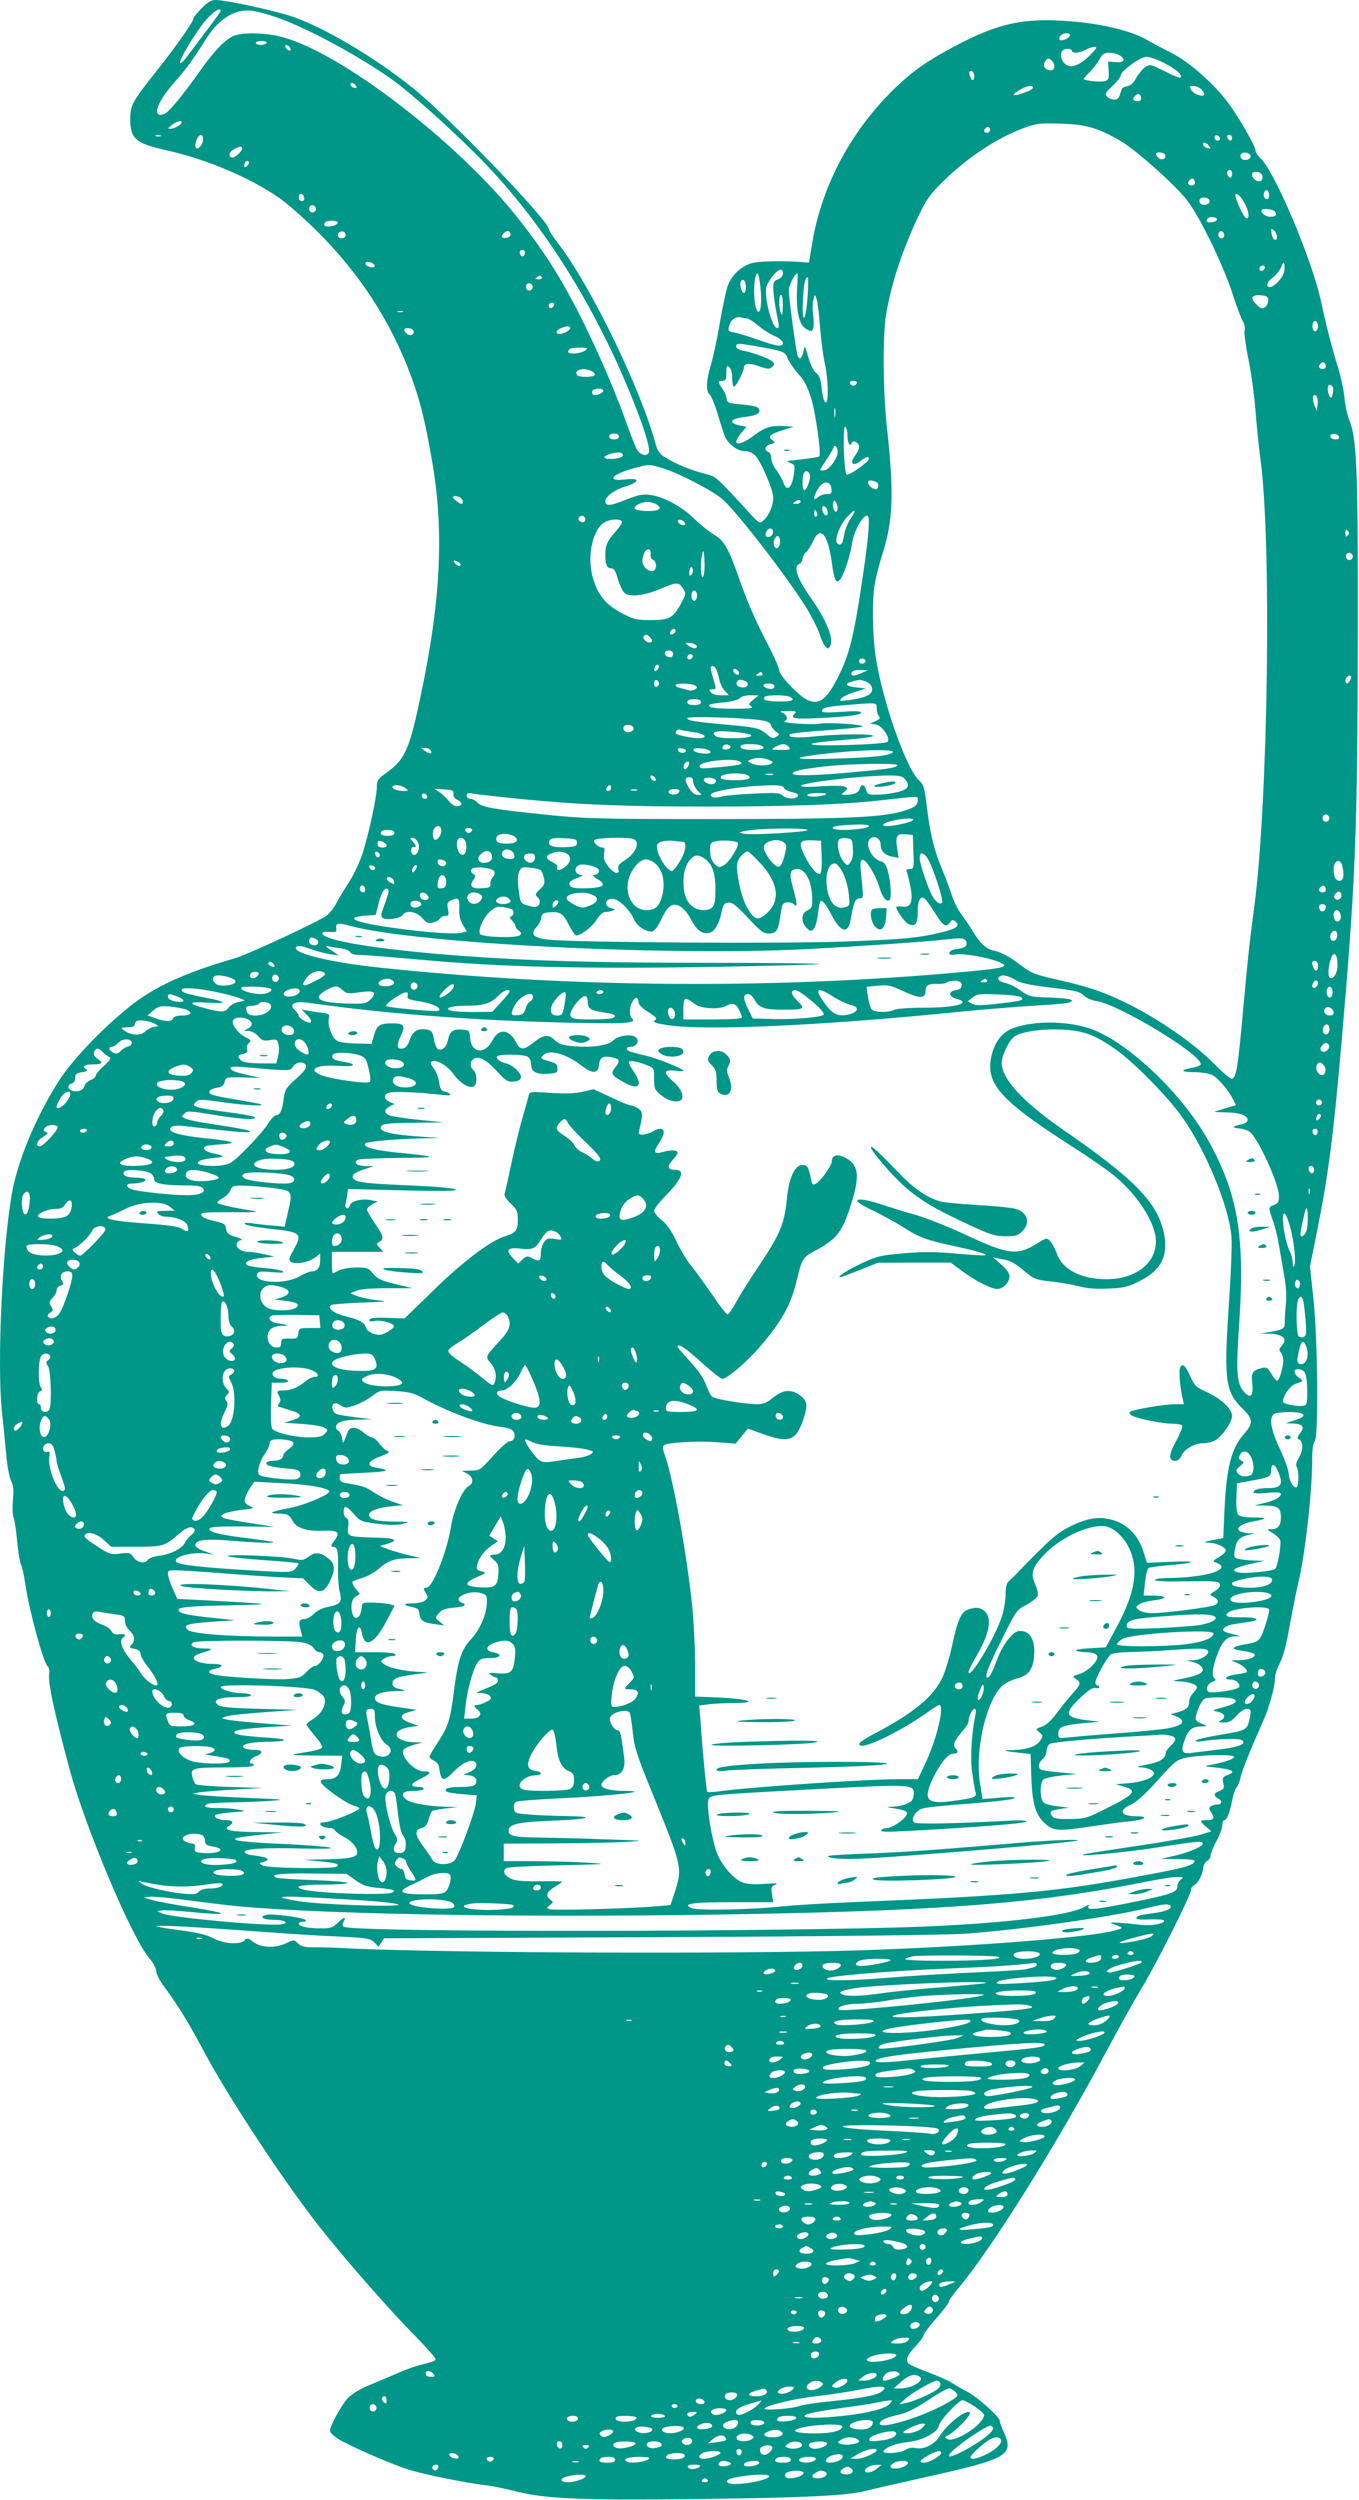 <?xml version="1.0" standalone="no"?>
<!DOCTYPE svg PUBLIC "-//W3C//DTD SVG 20010904//EN"
 "http://www.w3.org/TR/2001/REC-SVG-20010904/DTD/svg10.dtd">
<svg version="1.0" xmlns="http://www.w3.org/2000/svg"
 width="696pt" height="1280pt" viewBox="0 0 696 1280"
 preserveAspectRatio="xMidYMid meet">
<g transform="translate(0,1280) scale(0.1,-0.1)"
fill="#009688" stroke="none">
<path d="M1032 12757 c-23 -23 -42 -47 -42 -53 0 -16 -90 -144 -191 -271 -123
-155 -132 -173 -132 -244 1 -101 27 -123 188 -159 206 -47 418 -136 573 -242
42 -29 131 -107 197 -173 216 -215 375 -459 478 -735 48 -130 72 -225 108
-430 65 -367 47 -727 -58 -1220 -57 -271 -79 -318 -174 -387 -43 -31 -49 -39
-49 -71 0 -53 -44 -255 -75 -347 -14 -43 -46 -109 -70 -146 -25 -38 -54 -87
-65 -108 -11 -22 -33 -49 -50 -61 -43 -31 -399 -196 -462 -215 -267 -78 -419
-148 -548 -252 -132 -106 -282 -262 -350 -365 -112 -169 -210 -396 -244 -563
-52 -264 -83 -884 -56 -1145 6 -52 15 -146 21 -209 5 -64 17 -127 26 -144 12
-24 14 -47 9 -99 -3 -38 -2 -77 3 -86 5 -10 14 -66 19 -126 6 -59 15 -112 20
-119 5 -7 14 -49 21 -94 20 -138 92 -404 115 -425 7 -7 11 -22 8 -35 -8 -43
24 -193 104 -491 80 -297 319 -865 409 -969 20 -23 35 -52 35 -66 0 -14 19
-51 44 -84 60 -79 132 -196 201 -328 106 -200 349 -575 536 -825 120 -161 369
-450 526 -611 68 -69 123 -131 123 -137 0 -11 -7 -14 -80 -32 -25 -6 -74 -24
-110 -40 -36 -15 -101 -43 -144 -61 -50 -20 -93 -46 -114 -68 -33 -34 -92
-142 -92 -168 0 -7 17 -24 37 -38 54 -35 268 -129 361 -159 83 -26 296 -69
397 -81 33 -3 103 -18 155 -31 150 -39 336 -47 925 -40 541 6 771 17 865 41
30 8 168 39 305 70 429 95 460 113 405 234 -11 24 -20 49 -20 56 0 19 -115
122 -163 147 -23 11 -57 31 -77 44 -19 13 -77 39 -129 58 -52 19 -98 40 -101
47 -12 19 0 45 41 88 21 22 39 46 39 53 0 7 29 47 65 87 36 41 65 80 65 86 0
7 26 43 58 81 164 197 493 723 734 1174 69 130 158 290 198 355 81 136 250
473 250 499 0 9 7 19 15 23 20 7 44 54 47 89 2 14 10 30 20 35 10 5 18 18 18
28 0 10 13 43 30 74 17 31 30 68 30 82 0 14 5 25 10 25 13 0 29 40 41 104 5
27 15 57 23 65 7 9 16 31 19 49 7 33 52 147 113 282 34 76 64 183 64 232 0 14
12 48 26 76 17 32 33 96 49 188 14 76 34 177 45 224 34 139 70 460 70 621 0
55 4 89 13 98 20 20 16 516 -6 726 l-18 170 35 175 c58 289 84 483 126 966 74
854 82 1073 84 2119 1 823 -5 980 -44 1075 -10 25 -21 74 -24 110 -3 36 -17
103 -31 150 -31 99 -66 234 -88 340 -43 209 -237 670 -311 739 -15 14 -26 32
-26 41 0 22 -93 183 -146 251 -73 96 -196 203 -281 246 -43 22 -104 54 -135
72 -79 44 -228 80 -387 92 -235 19 -368 -9 -588 -126 -143 -76 -215 -126 -307
-214 -225 -217 -375 -496 -425 -789 l-18 -107 -34 3 c-108 8 -228 5 -264 -7
-55 -18 -102 -65 -120 -121 -8 -25 -26 -111 -40 -191 -13 -80 -34 -174 -45
-210 -23 -75 -26 -132 -6 -148 8 -6 26 -51 41 -99 14 -48 31 -99 37 -115 16
-40 64 -77 102 -77 21 0 40 -8 55 -24 30 -32 91 -174 91 -214 0 -41 -21 -91
-49 -116 -21 -19 -21 -19 -83 49 -168 182 -159 174 -221 190 -70 18 -148 50
-199 82 -28 17 -40 33 -49 65 -74 279 -331 809 -495 1024 -30 39 -54 76 -54
82 0 43 -524 586 -700 725 -192 153 -436 298 -601 358 -84 31 -347 88 -404 89
-23 0 -41 -11 -73 -43z m98 -13 c0 -3 -26 -40 -58 -82 -32 -42 -78 -104 -102
-136 -24 -33 -45 -55 -48 -48 -5 17 86 167 136 223 38 42 72 63 72 43z m278
-30 c152 -50 430 -200 601 -322 90 -64 283 -236 429 -382 297 -295 557 -689
752 -1135 88 -203 143 -364 133 -392 -8 -22 -42 -14 -59 12 -9 13 -38 89 -66
167 -28 79 -88 226 -135 328 -141 311 -250 493 -420 705 -308 384 -891 831
-1193 914 -87 24 -205 27 -254 7 -42 -18 -100 -77 -172 -180 -94 -132 -162
-214 -185 -221 -63 -20 -37 60 53 162 66 75 91 110 171 235 60 93 143 143 225
133 23 -2 77 -16 120 -31z m4072 -94 c0 -13 -38 -32 -51 -25 -14 10 9 35 32
35 11 0 19 -4 19 -10z m-4115 -40 c-3 -5 -17 -10 -31 -10 -13 0 -24 5 -24 10
0 6 14 10 31 10 17 0 28 -4 24 -10z m123 -29 c3 -8 -1 -12 -9 -9 -7 2 -15 10
-17 17 -3 8 1 12 9 9 7 -2 15 -10 17 -17z m4101 -27 c-64 -67 -117 -81 -145
-39 -21 32 -10 65 22 65 13 0 24 -4 24 -10 0 -15 41 -12 70 5 14 8 34 14 44
15 17 0 14 -6 -15 -36z m149 -10 c30 -21 18 -36 -27 -32 l-36 3 3 -47 c2 -40
0 -47 -19 -53 -21 -7 -109 2 -109 11 0 3 15 20 33 37 17 18 40 47 49 65 14 26
23 32 50 32 19 0 44 -7 56 -16z m217 -33 c61 -29 104 -65 91 -78 -3 -4 -40 11
-81 32 -71 36 -75 37 -99 22 -13 -9 -34 -34 -47 -56 -15 -28 -30 -41 -47 -43
-20 -2 -28 -11 -34 -35 -7 -26 -14 -33 -32 -33 -13 0 -29 7 -37 16 -11 14 -7
21 29 54 23 22 42 46 42 54 0 22 100 95 130 95 14 1 52 -12 85 -28z m-567 7
c18 -18 15 -48 -6 -48 -28 0 -43 20 -31 42 11 21 20 23 37 6z m-398 -79 c0
-10 -4 -19 -9 -19 -10 0 -21 36 -14 44 10 10 23 -5 23 -25z m-3164 -57 c-9 -9
-37 8 -31 18 5 8 11 7 21 -1 8 -6 12 -14 10 -17z m3464 -1 c0 -5 -12 -13 -27
-19 -76 -29 -95 -25 -40 8 33 21 67 26 67 11z m865 -11 c10 -11 15 -23 12 -26
-11 -12 -56 6 -67 26 -9 17 -8 20 13 20 13 0 32 -9 42 -20z m-312 -35 c7 -18
-9 -29 -30 -21 -12 5 -13 9 -3 21 16 19 26 19 33 0z m-4913 -131 c0 -12 -35
-33 -55 -33 -18 -1 -18 1 5 19 25 19 50 26 50 14z m4687 -36 c39 -14 102 -46
140 -71 87 -59 251 -206 315 -283 64 -77 185 -322 239 -484 22 -69 47 -135 55
-147 8 -13 12 -33 8 -47 -3 -13 6 -79 20 -147 14 -68 30 -186 36 -263 6 -76
17 -186 25 -245 58 -419 40 -1750 -31 -2291 -28 -212 -33 -264 -59 -548 -25
-276 -33 -323 -54 -336 -6 -4 -50 33 -98 82 -104 104 -283 227 -446 307 -125
60 -187 81 -362 121 -105 24 -127 33 -175 70 -63 48 -102 69 -146 78 -35 8
-69 41 -104 101 -13 22 -39 60 -57 84 -18 25 -40 68 -48 96 -9 28 -30 87 -49
131 -42 101 -62 181 -79 321 -12 101 -16 115 -41 138 -66 61 -187 408 -221
630 -17 117 -20 296 -4 381 6 32 23 100 39 149 54 171 59 310 23 640 -21 182
-23 481 -5 585 29 166 82 325 164 500 44 92 61 115 132 185 124 121 276 221
416 272 58 21 78 23 180 20 90 -3 131 -10 187 -29z m-547 -3 c0 -8 -7 -15 -15
-15 -16 0 -20 12 -8 23 11 12 23 8 23 -8z m-4247 -32 c-7 -2 -19 -2 -25 0 -7
3 -2 5 12 5 14 0 19 -2 13 -5z m217 -16 c0 -23 -17 -47 -32 -47 -11 0 -10 28
2 51 14 26 30 24 30 -4z m5208 5 c2 -7 -3 -12 -12 -12 -9 0 -16 7 -16 16 0 17
22 14 28 -4z m62 3 c0 -8 -4 -15 -9 -15 -5 0 -11 7 -15 15 -3 9 0 15 9 15 8 0
15 -7 15 -15z m-119 -41 c12 -14 11 -16 -5 -13 -11 2 -21 10 -24 17 -5 17 13
15 29 -4z m-4951 -14 c0 -16 -40 -52 -53 -47 -20 6 -13 31 13 44 30 15 40 16
40 3z m4726 -31 c11 -18 -13 -34 -31 -19 -8 7 -15 16 -15 21 0 13 38 11 46 -2z
m439 -9 c0 -18 -33 -26 -47 -12 -6 6 -7 15 -3 22 10 16 50 8 50 -10z m-5136
-46 c-14 -18 -24 -11 -15 11 3 9 11 13 16 10 8 -5 7 -11 -1 -21z m5041 -44 c0
-11 -4 -20 -9 -20 -11 0 -22 26 -14 34 12 12 23 5 23 -14z m154 -7 c4 -9 2
-21 -4 -27 -13 -13 -44 4 -48 28 -5 22 44 22 52 -1z m-344 -39 c0 -14 -21 -19
-33 -7 -9 9 13 34 24 27 5 -3 9 -12 9 -20z m380 -65 c0 -20 -15 -26 -25 -9 -9
15 3 43 15 35 5 -3 10 -15 10 -26z m-4942 -12 c2 -10 -3 -17 -12 -17 -10 0
-16 9 -16 21 0 24 23 21 28 -4z m4825 -46 c19 -43 12 -77 -10 -49 -17 22 -52
106 -46 112 11 10 36 -18 56 -63z m-188 29 c0 -18 -33 -26 -47 -12 -6 6 -7 15
-3 22 10 16 50 8 50 -10z m-4579 -31 c10 -17 -13 -36 -27 -22 -12 12 -4 33 11
33 5 0 12 -5 16 -11z m4913 -22 c13 -17 5 -27 -24 -27 -21 0 -45 17 -45 32 0
13 57 9 69 -5z m-296 -42 c-3 -13 -53 -20 -53 -7 0 15 13 23 35 20 11 -2 19
-7 18 -13z m-4503 -14 c0 -11 -25 -21 -51 -21 -19 0 -25 11 -12 23 10 10 63 8
63 -2z m4810 -73 c0 -30 -25 -15 -28 17 -3 25 -2 27 12 16 9 -8 16 -22 16 -33z
m-4770 6 c0 -8 -9 -14 -20 -14 -22 0 -28 26 -7 33 16 6 27 -1 27 -19z m845 5
c0 -8 -10 -15 -22 -17 -25 -4 -30 7 -11 26 15 15 33 10 33 -9z m3655 -5 c0 -8
-7 -14 -15 -14 -15 0 -21 21 -9 33 10 9 24 -2 24 -19z m-3582 -91 c-4 -22 -22
-20 -26 1 -2 10 3 16 13 16 10 0 15 -7 13 -17z m-770 -61 c3 -9 -3 -13 -19
-10 -12 1 -24 9 -27 16 -3 9 3 13 19 10 12 -1 24 -9 27 -16z m4657 -39 c-7
-28 -51 -73 -71 -73 -24 0 -15 28 15 49 15 11 34 35 42 53 10 25 14 29 17 15
2 -10 1 -30 -3 -44z m-97 25 c-6 -18 -28 -21 -28 -4 0 9 7 16 16 16 9 0 14 -5
12 -12z m-2468 -28 c0 -13 -10 -24 -25 -30 -20 -7 -25 -16 -25 -42 0 -32 11
-106 26 -175 4 -23 3 -33 -5 -33 -27 0 -68 156 -56 210 7 31 55 90 74 90 6 0
11 -9 11 -20z m-115 -75 c8 -79 0 -134 -15 -119 -24 24 -23 194 0 194 4 0 11
-34 15 -75z m187 -6 c-6 -112 11 -185 48 -204 27 -14 29 -13 35 5 3 11 3 40 0
64 -4 24 -4 59 0 78 8 33 8 33 17 8 5 -14 13 -79 18 -145 5 -66 16 -149 24
-185 17 -73 21 -200 6 -200 -10 0 -16 21 -24 89 -3 30 -12 50 -26 61 -13 10
-29 42 -40 81 -18 62 -18 63 -25 31 -9 -39 -20 -48 -30 -24 -8 22 -45 294 -45
337 0 25 31 85 44 85 2 0 1 -36 -2 -81z m-1307 61 c3 -6 -4 -10 -17 -10 -18 0
-20 2 -8 10 19 12 18 12 25 0z m1361 -97 c-9 -133 -30 -152 -24 -22 5 90 11
119 25 119 3 0 3 -44 -1 -97z m-316 46 c0 -16 -4 -29 -10 -29 -12 0 -24 45
-15 60 11 18 25 1 25 -31z m-1094 10 c10 -17 -13 -36 -27 -22 -12 12 -4 33 11
33 5 0 12 -5 16 -11z m1283 -106 c0 -42 -3 -52 -9 -38 -12 28 -12 95 0 95 6 0
10 -25 9 -57z m2486 28 c0 -13 -8 -29 -17 -35 -14 -9 -23 -6 -44 16 -33 32
-24 50 24 46 31 -3 37 -7 37 -27z m-3657 -23 c-6 -18 -28 -21 -28 -4 0 9 7 16
16 16 9 0 14 -5 12 -12z m-775 -35 c-7 -2 -19 -2 -25 0 -7 3 -2 5 12 5 14 0
19 -2 13 -5z m1762 -33 c7 0 33 -16 57 -36 23 -20 62 -45 86 -55 45 -20 57
-49 20 -49 -13 0 -61 14 -108 31 -47 17 -100 33 -117 36 -36 6 -38 9 -24 47
10 24 34 37 59 30 8 -2 20 -4 27 -4z m2925 -40 c0 -25 -18 -36 -26 -16 -8 21
3 49 16 41 5 -3 10 -15 10 -25z m-3830 -10 c0 -12 -33 -30 -54 -30 -24 0 -19
19 7 30 30 12 47 12 47 0z m-804 -11 c11 -18 -13 -34 -31 -19 -8 7 -15 16 -15
21 0 13 38 11 46 -2z m1740 -79 c165 -29 163 -29 179 -67 9 -20 33 -55 54 -78
29 -31 46 -65 65 -123 23 -74 53 -288 42 -299 -4 -4 -64 -13 -161 -23 -5 -1 1
-6 14 -11 22 -9 23 -13 17 -56 -10 -73 -37 -95 -54 -43 -6 16 -22 45 -36 63
-15 19 -26 46 -26 61 0 15 -7 29 -15 32 -24 10 -17 33 12 40 24 6 25 8 9 20
-26 18 -13 31 52 51 l57 18 -45 3 c-69 5 -101 -5 -159 -48 -80 -60 -119 -52
-65 13 l27 32 -32 6 c-66 14 -51 36 30 45 61 7 83 24 60 47 -6 6 -43 13 -83
16 -68 6 -73 8 -77 31 -1 14 -12 37 -22 51 -24 34 -24 39 1 39 17 0 20 7 20
41 0 36 2 40 15 29 9 -8 15 -30 15 -56 0 -24 4 -44 9 -44 10 0 51 79 51 98 0
22 29 24 79 6 41 -14 52 -15 65 -4 12 9 13 16 5 26 -13 16 -98 48 -151 58 -24
4 -38 13 -38 21 0 18 8 18 86 5z m-860 -25 c-21 -16 -86 -21 -86 -7 0 17 14
22 59 22 43 -1 45 -2 27 -15z m3794 -81 c0 -14 -21 -19 -33 -7 -9 9 13 34 24
27 5 -3 9 -12 9 -20z m-3759 -25 c11 -5 17 -14 14 -20 -8 -12 -82 -12 -90 1
-17 27 36 41 76 19z m1357 -61 c-3 -7 -11 -13 -18 -13 -7 0 -15 6 -17 13 -3 7
4 12 17 12 13 0 20 -5 18 -12z m2437 -19 c4 -5 4 -22 0 -37 -5 -20 -8 -23 -16
-11 -12 19 -12 59 0 59 6 0 13 -5 16 -11z m-3735 -19 c0 -14 -43 -30 -54 -20
-4 5 -5 13 -2 19 9 14 56 14 56 1z m3658 -71 l-4 -34 -12 29 c-14 33 -8 66 9
49 6 -6 9 -26 7 -44z m-2471 -61 c-2 -13 -4 -5 -4 17 -1 22 1 32 4 23 2 -10 2
-28 0 -40z m63 -98 c0 -38 14 -62 22 -38 6 18 38 1 38 -20 0 -11 -10 -31 -21
-46 -30 -38 -11 -57 27 -27 28 22 44 27 44 12 0 -16 -105 -90 -114 -81 -15 15
-21 255 -7 246 6 -4 11 -25 11 -46z m-1170 -5 c0 -9 -9 -15 -25 -15 -16 0 -25
6 -25 15 0 9 9 15 25 15 16 0 25 -6 25 -15z m3688 -2 c2 -8 -5 -13 -17 -13
-21 0 -35 13 -24 24 10 10 36 3 41 -11z m-2568 -77 c0 -33 -42 -90 -68 -94
-12 -2 -22 -1 -22 1 0 3 16 28 35 57 19 29 35 56 35 62 0 5 5 6 10 3 6 -3 10
-16 10 -29z m-1100 -16 c0 -12 -27 -20 -66 -20 -42 0 -37 16 9 28 33 9 57 6
57 -8z m200 -66 c82 -24 265 -119 312 -162 77 -69 322 -387 424 -548 29 -47
60 -108 70 -137 9 -29 23 -59 31 -67 12 -13 15 -13 24 0 22 34 -17 133 -96
245 -74 105 -94 165 -60 179 8 3 15 14 15 24 0 10 8 26 19 36 10 9 26 34 36
56 36 81 75 36 95 -110 13 -95 23 -114 45 -84 18 24 51 125 59 183 9 61 53
141 78 141 15 0 8 -100 -22 -303 -47 -319 -68 -403 -127 -522 -58 -117 -99
-147 -158 -119 -45 21 -145 127 -145 153 0 12 -25 68 -55 126 -66 127 -106
218 -152 349 -53 152 -75 189 -130 221 -26 16 -70 52 -99 80 -58 59 -156 112
-225 121 -37 5 -60 0 -124 -25 -78 -32 -105 -34 -105 -8 0 23 44 57 100 75 79
25 80 46 1 37 -101 -12 -67 28 51 59 69 19 75 19 138 0z m758 -38 c4 -21 -17
-76 -29 -76 -10 0 -12 60 -3 85 8 20 28 14 32 -9z m341 -35 c8 -5 11 -16 8
-25 -5 -13 -11 -15 -26 -7 -26 14 -35 41 -13 41 9 0 23 -4 31 -9z m-231 -33
c3 -25 0 -28 -24 -28 -15 0 -36 -7 -46 -17 -25 -23 -24 2 2 45 26 42 63 42 68
0z m-1904 -44 c16 -6 23 -34 9 -34 -11 1 -43 26 -43 34 0 8 14 8 34 0z m1746
-24 c0 -5 -10 -10 -22 -10 -19 0 -20 2 -8 10 19 13 30 13 30 0z m190 -32 c0
-10 -4 -18 -9 -18 -11 0 -19 30 -13 49 4 11 6 11 13 0 5 -8 9 -22 9 -31z
m-924 17 c16 -13 17 -16 4 -25 -16 -11 -105 -8 -118 4 -12 12 30 36 63 36 17
0 40 -7 51 -15z m872 -34 c3 -16 -1 -22 -10 -19 -7 3 -15 15 -16 27 -3 16 1
22 10 19 7 -3 15 -15 16 -27z m-55 -6 c4 -8 2 -17 -3 -20 -6 -4 -10 3 -10 14
0 25 6 27 13 6z m172 -33 c-15 -22 -29 -59 -32 -82 -6 -43 -18 -59 -35 -42
-16 16 10 90 49 133 44 49 53 44 18 -9z m-1359 7 c3 -6 2 -15 -2 -19 -12 -12
-38 5 -30 19 9 14 23 14 32 0z m189 -19 c3 -5 -10 -26 -28 -47 -46 -51 -57
-75 -57 -122 0 -52 8 -71 30 -71 14 0 23 -14 34 -54 9 -30 24 -62 33 -71 23
-24 101 -16 183 19 84 36 97 37 118 3 16 -26 16 -29 -7 -71 -42 -80 -61 -91
-155 -91 -75 0 -90 3 -151 35 -83 42 -127 98 -151 190 -26 102 -1 227 54 270
26 21 86 27 97 10z m323 -8 c3 -9 -2 -13 -14 -10 -9 1 -19 9 -22 16 -3 9 2 13
14 10 9 -1 19 -9 22 -16z m449 -56 c-8 -19 -37 -21 -37 -3 0 7 5 18 12 25 15
15 33 -1 25 -22z m2945 -8 c-9 -9 -12 -7 -12 12 0 19 3 21 12 12 9 -9 9 -15 0
-24z m-2909 -47 c-3 -12 -11 -20 -17 -18 -16 5 -19 36 -5 53 10 13 14 13 20 1
5 -7 5 -23 2 -36z m-661 -49 c-2 -13 3 -25 12 -28 20 -8 21 -50 2 -57 -22 -9
-56 21 -56 49 0 33 18 66 33 61 7 -2 11 -14 9 -25z m268 -116 c-12 -12 -14 84
-2 124 5 18 8 5 10 -44 2 -39 -2 -74 -8 -80z m3326 113 c10 -17 -13 -36 -27
-22 -12 12 -4 33 11 33 5 0 12 -5 16 -11z m-4576 -39 c8 -5 11 -12 7 -16 -4
-4 -15 0 -24 9 -18 18 -8 23 17 7z m1191 -63 c-8 -8 -11 -5 -11 9 0 27 14 41
18 19 2 -9 -1 -22 -7 -28z m29 -107 c0 -10 -5 -22 -10 -25 -13 -8 -24 20 -16
41 8 20 26 9 26 -16z m-110 -179 c0 -12 -20 -25 -27 -18 -7 7 6 27 18 27 5 0
9 -4 9 -9z m-132 -33 c16 -16 15 -28 -2 -28 -17 0 -38 24 -29 33 9 10 17 9 31
-5z m240 -45 c5 -18 -20 -16 -44 2 -18 15 -18 15 10 13 16 -2 31 -9 34 -15z
m-122 -34 c3 -6 1 -16 -4 -21 -13 -13 -45 8 -36 23 7 12 31 11 40 -2z m102
-21 c-6 -18 -28 -21 -28 -4 0 9 7 16 16 16 9 0 14 -5 12 -12z m885 -23 c1 -5
-6 -11 -15 -13 -11 -2 -18 3 -18 13 0 17 30 18 33 0z m-1064 -41 c-14 -18 -24
-11 -15 11 3 9 11 13 16 10 8 -5 7 -11 -1 -21z m299 -1 c5 -10 12 -34 16 -53
3 -19 16 -44 28 -57 l21 -23 -40 0 c-24 0 -46 6 -53 15 -10 13 -9 15 8 15 20
0 21 1 7 48 -8 26 -15 53 -15 60 0 18 18 15 28 -5z m116 -25 c-3 -5 -12 -4
-20 3 -7 6 -11 15 -8 21 3 5 12 4 20 -3 7 -6 11 -15 8 -21z m631 7 c-35 -16
-55 -19 -55 -7 0 16 14 22 49 21 l36 -1 -30 -13z m-510 -5 c3 -6 -4 -10 -17
-10 -18 0 -20 2 -8 10 19 12 18 12 25 0z m3015 -17 c0 -5 -4 -15 -10 -23 -11
-18 -25 -7 -17 15 6 15 27 21 27 8z m-3545 -33 c0 -7 -6 -15 -12 -17 -8 -3
-13 4 -13 17 0 13 5 20 13 18 6 -3 12 -11 12 -18z m439 14 c25 -10 19 -34 -8
-34 -27 0 -41 14 -31 30 7 12 17 12 39 4z m619 -3 c13 -5 27 -17 30 -25 15
-38 -16 -57 -117 -71 -45 -6 -49 -5 -37 9 8 9 39 24 70 33 l56 18 -48 5 c-71
8 -65 25 15 39 4 0 18 -3 31 -8z m-873 -21 c13 -9 13 -11 0 -20 -8 -5 -22 -8
-30 -5 -8 2 -27 7 -42 11 -16 3 -28 10 -28 15 0 12 81 11 100 -1z m405 1 c3
-5 1 -12 -5 -16 -13 -8 -50 3 -50 16 0 12 47 12 55 0z m-107 -74 c-25 -21 -26
-23 -10 -34 13 -9 -4 -12 -88 -12 -95 -1 -146 8 -124 22 5 2 39 8 76 11 38 4
72 14 79 22 6 8 29 14 53 14 l41 -1 -27 -22z m192 13 c24 -15 4 -23 -60 -22
-63 1 -84 7 -75 23 8 12 116 12 135 -1z m-460 -25 c0 -10 -11 -15 -35 -15 -24
0 -35 5 -35 15 0 10 11 15 35 15 24 0 35 -5 35 -15z m900 -33 c0 -15 5 -33 12
-40 8 -8 4 -14 -17 -24 l-29 -13 30 -5 c33 -6 77 -71 59 -89 -6 -6 -100 -13
-210 -16 -231 -6 -241 9 -16 26 74 6 142 14 150 19 22 13 -162 13 -289 0 -99
-11 -151 -6 -134 10 5 5 86 14 179 20 94 7 179 15 190 19 26 10 -174 24 -220
15 -37 -7 -200 5 -177 13 20 7 14 33 -10 43 -19 7 -13 9 27 9 38 1 46 -2 37
-11 -27 -27 -10 -31 121 -25 158 8 217 16 217 29 0 7 -37 8 -100 3 -72 -5
-100 -4 -100 4 0 17 20 22 122 31 165 13 158 14 158 -18z m-607 -58 c48 -6 60
-11 67 -30 5 -12 17 -27 27 -33 16 -9 16 -12 3 -21 -21 -14 -25 -13 -57 14
-34 28 -52 32 -208 46 -156 14 -195 20 -195 33 0 10 247 4 363 -9z m-638 -44
c0 -18 -33 -26 -47 -12 -6 6 -7 15 -3 22 10 16 50 8 50 -10z m307 -19 c59 -7
79 -31 26 -31 -35 0 -106 15 -115 23 -10 10 8 26 22 20 9 -3 38 -8 67 -12z
m271 -7 c53 -11 15 -24 -67 -24 -60 0 -87 4 -95 14 -10 11 -8 15 6 19 19 6
108 0 156 -9z m-82 -69 c0 -5 -9 -11 -21 -13 -20 -3 -27 8 -13 22 10 9 34 3
34 -9z m153 9 c33 -13 14 -24 -38 -24 -51 0 -74 9 -59 24 8 8 76 8 97 0z m146
-9 c11 -13 5 -15 -41 -15 -52 1 -53 1 -29 15 33 19 55 19 70 0z m-1835 -16
c12 -19 -3 -22 -27 -5 l-22 16 21 0 c12 0 25 -5 28 -11z m1308 -4 c-4 -15 -36
-12 -41 3 -3 9 3 13 19 10 13 -1 23 -7 22 -13z m125 -3 c3 -10 -7 -12 -39 -10
-24 2 -44 9 -47 16 -3 10 7 12 39 10 24 -2 44 -9 47 -16z m934 -4 c-18 -18
-101 -27 -312 -33 -218 -6 -220 5 -4 29 169 18 332 20 316 4z m-635 -39 c22
-8 24 -12 13 -19 -21 -13 -77 -12 -103 2 -21 11 -21 11 -2 19 29 11 60 11 92
-2z m-147 -9 c20 -12 5 -17 -95 -27 -105 -10 -108 -10 -112 3 -8 25 172 46
207 24z m-260 -7 c0 -5 -4 -15 -10 -23 -11 -18 -25 -7 -17 15 6 15 27 21 27 8z
m1066 -12 c-8 -13 -57 -20 -239 -36 -186 -17 -297 -19 -297 -6 0 13 41 22 160
36 124 15 384 19 376 6z m-766 -51 c25 -16 1 -25 -65 -25 -35 0 -67 4 -71 8
-14 14 19 27 71 27 28 0 57 -4 65 -10z m128 3 c-10 -2 -26 -2 -35 0 -10 3 -2
5 17 5 19 0 27 -2 18 -5z m-600 -22 c3 -8 -1 -12 -9 -9 -7 2 -15 10 -17 17 -3
8 1 12 9 9 7 -2 15 -10 17 -17z m1276 0 c30 -33 17 -55 -39 -67 -28 -7 -73
-13 -101 -13 -47 -1 -52 1 -58 24 -8 30 -26 33 -33 6 -5 -20 -31 -31 -73 -31
-24 1 -25 1 -5 16 36 27 0 35 -119 28 -72 -5 -107 -3 -103 3 10 16 290 49 433
52 68 1 84 -2 98 -18z m-1084 -13 c0 -12 10 -32 22 -45 l21 -23 -21 0 c-14 0
-29 12 -42 33 -25 41 -25 57 0 57 14 0 20 -7 20 -22z m117 6 c2 -6 -3 -14 -12
-18 -20 -7 -58 11 -49 25 8 13 56 7 61 -7z m-1591 -39 c18 -14 18 -14 -8 -15
-32 0 -58 9 -58 21 0 14 44 10 66 -6z m1054 0 c0 -8 -7 -15 -15 -15 -9 0 -12
6 -9 15 4 8 10 15 15 15 5 0 9 -7 9 -15z m886 0 c3 -8 21 -17 40 -21 19 -3 33
-11 31 -18 -6 -19 -57 -19 -78 0 -17 15 -34 16 -152 10 -73 -3 -146 -10 -163
-15 -31 -9 -54 -5 -54 9 0 20 165 46 303 49 51 1 69 -3 73 -14z m-1694 -30
c-1 -13 6 -24 19 -30 28 -13 30 -29 3 -33 -14 -2 -29 7 -44 25 -12 15 -34 36
-48 46 l-27 18 50 -3 c44 -3 50 -6 47 -23z m941 18 c-7 -2 -21 -2 -30 0 -10 3
-4 5 12 5 17 0 24 -2 18 -5z m217 -3 c0 -6 -7 -13 -15 -16 -20 -8 -48 3 -40
16 8 13 55 13 55 0z m-1292 -28 c2 -7 -3 -12 -12 -12 -9 0 -16 7 -16 16 0 17
22 14 28 -4z m467 -12 c315 -31 538 -40 974 -40 399 0 684 10 871 31 219 24
200 24 200 2 0 -27 -15 -38 -78 -57 -111 -32 -300 -40 -962 -40 -593 0 -662 2
-860 22 -275 28 -334 39 -356 63 -9 10 -25 19 -36 19 -10 0 -18 7 -18 16 0 13
7 15 33 10 17 -3 122 -15 232 -26z m1570 20 c-29 -12 -98 -12 -90 0 3 6 30 10
58 9 38 0 47 -3 32 -9z m2581 -111 c10 -17 -13 -36 -27 -22 -12 12 -4 33 11
33 5 0 12 -5 16 -11z m-2130 -18 c-7 -11 -94 -31 -133 -31 -18 0 -24 3 -17 10
21 21 162 40 150 21z m-226 -30 c0 -18 -174 -29 -185 -12 -6 10 36 17 128 19
31 1 57 -2 57 -7z m-2190 -24 c0 -22 -16 -47 -31 -47 -12 0 -17 36 -7 54 13
24 38 20 38 -7z m158 1 c-3 -7 -11 -13 -18 -13 -7 0 -15 6 -17 13 -3 7 4 12
17 12 13 0 20 -5 18 -12z m1717 3 c25 -10 -290 -29 -325 -20 l-25 6 25 7 c60
14 292 19 325 7z m-2115 -16 c0 -10 -11 -15 -35 -15 -24 0 -35 5 -35 15 0 10
11 15 35 15 24 0 35 -5 35 -15z m615 -18 c27 -21 9 -37 -40 -37 -45 0 -61 11
-51 35 7 19 66 20 91 2z m2043 -79 c3 -84 2 -88 -19 -88 -16 0 -20 -4 -14 -17
4 -10 12 -44 18 -75 14 -77 2 -107 -42 -100 -17 2 -31 1 -31 -3 0 -16 43 -76
60 -85 36 -19 50 -2 50 60 0 66 17 91 42 62 8 -9 32 -43 51 -74 39 -61 52 -69
72 -41 11 15 15 15 29 4 25 -21 4 -37 -72 -55 -121 -29 -194 -36 -497 -47
-304 -12 -1367 -5 -1509 9 -83 8 -103 27 -69 64 12 13 23 34 25 48 2 20 9 26
37 28 59 6 75 -4 104 -63 15 -30 32 -55 38 -55 25 0 81 44 105 81 14 23 32 39
43 39 11 0 28 3 38 7 16 6 15 8 -7 13 -35 8 -34 44 2 48 31 4 92 -52 114 -104
14 -34 57 -64 91 -64 13 0 29 20 51 65 23 48 38 66 57 71 31 8 67 -21 95 -76
26 -50 53 -72 87 -68 31 3 55 42 70 113 6 32 13 41 32 43 20 3 40 -12 101 -77
64 -69 80 -81 107 -81 37 0 48 14 58 80 3 25 9 53 11 63 6 20 44 23 62 5 17
-17 16 4 -7 87 -21 76 -16 95 24 95 42 0 75 -68 75 -158 0 -36 -4 -44 -25 -54
-32 -14 -34 -59 -4 -89 19 -19 23 -19 36 -6 8 8 18 42 22 76 4 33 9 63 12 65
10 10 27 -11 59 -71 45 -87 83 -97 96 -25 15 89 24 112 46 112 19 0 20 3 13
73 -11 112 -11 120 2 124 17 6 69 -79 88 -144 14 -49 37 -75 52 -60 10 10 4
100 -10 147 -9 33 -19 46 -36 50 -46 11 -83 87 -56 114 21 21 55 4 55 -27 0
-34 21 -56 58 -63 l34 -7 -7 46 c-10 66 -3 79 42 75 l38 -3 3 -87z m-2537 48
c13 -27 -4 -70 -24 -63 -16 5 -15 43 1 40 17 -4 15 7 -5 29 -15 17 -15 18 1
18 9 0 21 -11 27 -24z m247 -11 c3 -42 -11 -63 -32 -46 -16 14 -22 62 -9 75
16 15 38 0 41 -29z m567 10 c0 -17 -8 -20 -60 -23 -66 -2 -91 7 -82 32 6 14
19 16 74 14 60 -3 68 -5 68 -23z m289 19 c37 -14 13 -73 -44 -109 -29 -18 -37
-29 -33 -45 9 -33 -23 -24 -53 15 -20 27 -25 42 -20 65 4 21 2 30 -7 30 -22 0
-51 26 -43 38 8 13 171 17 200 6z m1124 -49 c2 -34 -2 -57 -13 -70 -15 -20
-15 -20 -35 3 -21 26 -36 83 -26 108 4 10 16 14 38 12 32 -3 33 -5 36 -53z
m-2388 15 c0 -13 -37 -13 -45 0 -3 6 -3 15 0 20 7 12 45 -5 45 -20z m1516 20
c24 0 16 -53 -16 -103 -16 -26 -33 -47 -38 -47 -31 0 -88 102 -76 135 6 16 46
24 88 19 16 -2 35 -4 42 -4z m282 -4 c12 -12 -42 -100 -70 -116 -26 -14 -29
-13 -48 6 -14 13 -22 35 -23 64 -2 39 1 45 23 51 28 9 107 5 118 -5z m236 1
c16 -12 16 -18 4 -67 -9 -37 -19 -56 -30 -58 -22 -4 -80 74 -76 102 5 31 71
46 102 23z m194 -71 c2 -44 -1 -83 -6 -88 -13 -13 -48 25 -78 84 -38 75 -32
89 41 85 l40 -2 3 -79z m-1688 -7 c0 -11 -9 -21 -24 -25 -47 -11 -63 23 -24
50 25 18 48 6 48 -25z m110 22 c13 -25 -1 -35 -36 -27 -23 6 -32 25 -17 39 13
14 43 7 53 -12z m-685 -9 c0 -18 -20 -15 -23 4 -3 10 1 15 10 12 7 -3 13 -10
13 -16z m956 8 c27 -15 24 -45 -7 -69 -25 -20 -51 -20 -39 -1 3 5 -8 16 -25
25 -36 18 -38 32 -7 45 30 12 55 12 78 0z m993 -50 c94 -102 105 -194 30 -259
-42 -38 -61 -32 -98 32 -29 49 -59 188 -50 229 5 25 37 58 55 58 4 0 32 -27
63 -60z m-1154 30 c0 -27 -27 -37 -47 -17 -20 19 -9 37 23 37 17 0 24 -5 24
-20z m2025 -33 c31 -71 66 -187 60 -198 -9 -14 -30 0 -49 31 -23 40 -66 167
-66 197 0 42 30 26 55 -30z m-1157 27 c39 -27 56 -73 56 -155 1 -90 -10 -109
-63 -109 -54 0 -92 43 -99 109 -6 65 4 113 29 145 23 30 45 33 77 10z m-1323
-24 c0 -22 -39 -19 -43 3 -3 15 1 18 20 15 12 -2 23 -10 23 -18z m1064 4 c45
-32 61 -102 41 -176 -15 -51 -35 -68 -80 -68 -74 0 -118 90 -85 175 17 46 56
85 84 85 9 0 27 -7 40 -16z m3525 -16 c12 -47 7 -78 -13 -78 -21 0 -31 19 -31
59 0 45 33 59 44 19z m-3812 -16 c13 -13 1 -32 -20 -32 -11 0 -4 -8 16 -20 51
-31 36 -45 -50 -48 -55 -2 -78 1 -87 11 -13 17 -2 29 44 45 17 6 23 11 14 11
-37 2 -44 42 -9 53 19 6 79 -7 92 -20z m1256 -24 c13 -26 26 -74 29 -107 6
-58 5 -60 -21 -67 -41 -10 -72 17 -86 76 -19 81 0 155 39 148 9 -2 27 -24 39
-50z m-2397 27 c-1 -15 -24 -12 -29 3 -3 9 2 13 12 10 10 -1 17 -7 17 -13z
m209 -6 c-7 -11 -14 -18 -17 -15 -8 8 5 36 17 36 7 0 7 -6 0 -21z m401 -10 c5
-8 2 -20 -7 -30 -9 -10 -14 -25 -12 -36 2 -15 -5 -19 -41 -21 -54 -4 -69 9
-48 41 14 21 14 24 -1 33 -9 6 -12 15 -7 23 10 17 104 9 116 -10z m240 4 c5
-5 11 -23 15 -40 5 -26 2 -36 -21 -57 -25 -23 -26 -27 -11 -41 16 -16 13 -40
-7 -48 -7 -3 -28 1 -47 7 -34 11 -35 13 -44 79 -6 48 -5 76 3 94 11 23 16 25
57 20 25 -2 50 -9 55 -14z m-486 -58 c0 -23 -5 -31 -22 -33 -24 -4 -27 6 -17
46 10 34 39 24 39 -13z m-267 2 c3 -16 1 -17 -17 -7 -25 13 -28 33 -4 28 10
-2 19 -11 21 -21z m-148 -43 c0 -16 -16 -19 -25 -4 -8 13 4 32 16 25 5 -4 9
-13 9 -21z m4920 0 c0 -14 -21 -19 -33 -7 -9 9 13 34 24 27 5 -3 9 -12 9 -20z
m-4800 -8 c0 -8 -10 -40 -22 -71 -18 -48 -19 -58 -7 -66 19 -13 92 -1 102 16
15 27 70 18 99 -15 22 -26 32 -30 55 -24 15 4 32 13 36 21 4 7 17 13 28 13 17
0 19 5 13 35 -5 30 -3 36 20 46 34 16 41 8 38 -48 -1 -32 5 -56 19 -79 l20
-33 -27 -7 c-37 -9 -180 1 -358 26 -196 28 -250 54 -127 62 l45 3 14 55 c14
55 27 80 43 80 5 0 9 -6 9 -14z m4880 -21 c0 -19 -20 -29 -32 -17 -8 8 -7 16
2 26 14 17 30 12 30 -9z m-4681 1 c9 -10 9 -16 1 -21 -16 -10 -40 2 -40 20 0
19 24 20 39 1z m271 4 c12 -7 12 -13 4 -27 -14 -24 -47 -28 -63 -9 -28 34 19
62 59 36z m575 -2 c35 -16 28 -39 -17 -56 -33 -13 -41 -12 -74 4 -21 11 -40
25 -42 32 -8 27 86 42 133 20z m-426 -22 c9 -11 8 -15 -5 -20 -39 -15 -84 5
-53 25 21 13 45 11 58 -5z m-452 -23 c5 -15 -36 -28 -49 -15 -6 6 -7 15 -3 22
9 14 47 9 52 -7z m703 8 c0 -5 -7 -14 -15 -21 -12 -10 -15 -10 -15 2 0 8 3 18
7 21 9 10 23 9 23 -2z m3930 -25 c0 -21 -21 -31 -30 -15 -5 7 -6 17 -4 21 9
14 34 9 34 -6z m-4168 -12 c12 -8 9 -32 -4 -36 -9 -3 -8 -9 5 -22 9 -10 17
-22 17 -28 0 -6 8 -17 18 -24 15 -12 15 -15 2 -24 -19 -14 -185 -9 -200 6 -16
16 15 88 53 120 25 21 37 24 66 19 20 -4 39 -9 43 -11z m4243 -25 c8 -23 -7
-45 -24 -35 -6 4 -11 18 -11 32 0 30 26 32 35 3z m-5075 -59 c333 -91 1619
-157 2340 -120 265 14 629 39 719 50 83 10 101 6 101 -21 0 -18 -11 -23 -64
-31 -11 -2 -21 -9 -24 -17 -3 -10 4 -12 34 -8 44 6 164 -16 221 -39 55 -23 31
-31 -153 -48 -976 -92 -2046 -85 -3024 20 -258 27 -452 76 -422 106 8 8 26 5
69 -10 32 -12 78 -24 103 -28 l45 -6 -40 27 c-22 14 -31 24 -20 21 11 -3 41
-8 67 -11 26 -4 49 -13 52 -21 4 -9 22 -14 53 -14 26 0 170 -12 318 -25 387
-36 823 -47 1478 -36 302 5 551 12 554 15 4 3 -249 6 -561 6 -579 0 -903 9
-1266 35 -429 32 -720 79 -720 117 0 5 17 8 38 6 33 -2 37 -1 34 20 -4 25 11
28 68 12z m5058 -56 c-4 -23 -26 -30 -34 -10 -8 20 15 51 29 37 5 -5 7 -17 5
-27z m-5234 -10 c23 -9 20 -34 -3 -34 -22 0 -35 15 -26 30 7 12 8 12 29 4z
m5236 -135 c0 -41 -21 -76 -39 -65 -14 9 -7 76 11 110 14 26 28 3 28 -45z
m-5444 -7 c-9 -9 -37 8 -31 18 5 8 11 7 21 -1 8 -6 12 -14 10 -17z m5344 3 c0
-28 -15 -34 -24 -9 -10 25 -7 34 9 34 9 0 15 -9 15 -25z m-5431 -51 c-15 -18
-39 -18 -39 0 0 16 19 25 38 18 9 -3 10 -8 1 -18z m339 17 c16 -10 6 -19 -56
-50 -51 -26 -61 -22 -38 14 24 36 67 53 94 36z m-465 -33 c10 -5 15 -13 12
-18 -10 -16 -72 -22 -94 -11 -23 13 -28 37 -8 44 15 7 65 -2 90 -15z m233 11
c10 -17 -13 -36 -27 -22 -12 12 -4 33 11 33 5 0 12 -5 16 -11z m3780 -20 c20
-12 75 -24 160 -34 151 -18 162 -21 190 -47 12 -10 39 -21 60 -24 112 -16 534
-271 534 -323 0 -5 -17 -13 -37 -17 -71 -12 -70 -23 0 -24 38 0 80 -6 95 -14
30 -16 80 -74 106 -123 l16 -32 -55 -16 c-30 -9 -55 -17 -55 -18 0 -1 28 -2
63 -3 66 -1 107 -16 107 -39 0 -8 -12 -17 -27 -21 -53 -11 -58 -18 -18 -22 22
-2 48 -11 58 -19 46 -43 147 -266 147 -327 0 -30 -5 -38 -25 -46 -30 -11 -30
-11 -6 -80 11 -30 24 -82 29 -115 6 -33 18 -103 27 -156 11 -59 15 -117 11
-150 -3 -30 -6 -71 -6 -92 1 -41 -3 -44 -76 -57 l-49 -8 43 -1 c74 -2 99 -26
66 -63 -14 -14 -15 -20 -4 -33 7 -9 13 -29 12 -46 -1 -37 -21 -99 -32 -99 -4
0 -18 16 -29 36 -19 31 -25 35 -49 29 -46 -11 -55 -25 -49 -75 7 -57 -4 -80
-28 -60 -51 42 -57 94 -39 355 31 455 -5 672 -159 947 -131 235 -405 497 -593
567 -126 48 -326 46 -424 -2 -54 -27 -91 -92 -98 -171 -10 -120 78 -209 432
-435 86 -55 184 -124 217 -153 114 -99 199 -237 199 -323 0 -115 -104 -195
-255 -195 -126 0 -222 49 -251 127 -9 26 -25 57 -35 67 -18 19 -19 19 -71 -13
-98 -62 -147 -55 -368 49 -80 37 -192 82 -250 99 -58 16 -130 39 -161 49 -30
11 -74 23 -97 27 -67 11 -51 -12 36 -52 42 -20 112 -58 155 -85 83 -54 122
-68 262 -98 114 -25 168 -40 162 -47 -3 -3 -71 1 -150 8 -112 10 -174 10 -272
1 -118 -10 -134 -14 -217 -53 -76 -37 -125 -69 -104 -69 4 0 48 17 99 37 l92
37 187 1 187 0 58 -43 c69 -51 149 -92 181 -92 29 0 62 34 62 64 0 16 -14 37
-42 61 l-43 37 40 -8 c51 -9 69 -18 127 -67 43 -36 54 -40 125 -48 43 -4 107
-15 143 -24 45 -12 91 -16 156 -13 78 3 100 8 158 37 112 55 151 130 127 246
-33 158 -149 277 -520 533 -205 142 -311 259 -311 341 1 35 32 103 60 129 31
28 136 45 251 40 109 -5 168 -27 278 -105 89 -63 263 -240 334 -341 122 -170
243 -464 254 -616 3 -39 -2 -177 -11 -306 -29 -428 -23 -484 68 -573 55 -55
56 -73 6 -131 -64 -73 -89 -170 -99 -391 l-6 -140 -55 -11 c-48 -10 -51 -12
-20 -13 39 -1 81 -20 88 -38 2 -7 -13 -23 -34 -35 -33 -20 -35 -22 -16 -29 90
-34 -52 -78 -250 -79 -31 0 -60 -4 -63 -10 -4 -6 53 -9 162 -7 153 2 168 0
171 -16 2 -11 -7 -23 -26 -34 -29 -17 -29 -18 -9 -28 28 -14 32 -32 10 -43
-21 -12 -257 -42 -324 -42 -25 0 -54 7 -65 15 -19 15 -19 15 0 30 10 8 45 17
77 21 70 8 68 24 -3 24 l-51 0 7 67 c4 37 12 70 18 74 6 4 50 10 99 14 145 11
159 25 19 18 l-126 -5 -18 57 c-25 81 -82 140 -154 161 -72 21 -128 13 -219
-31 -69 -34 -107 -67 -268 -234 -16 -18 -38 -38 -47 -46 -13 -11 -18 -30 -18
-70 0 -31 -9 -84 -21 -118 -35 -106 -169 -327 -169 -278 0 6 20 46 45 89 68
118 78 197 29 229 -18 11 -33 13 -61 6 -49 -11 -65 -42 -98 -194 -14 -63 -37
-138 -52 -166 -48 -96 -151 -179 -352 -284 -36 -19 -67 -40 -69 -46 -14 -47
196 51 352 162 26 19 52 35 57 35 28 0 -13 -174 -70 -295 l-40 -85 -98 0
c-164 0 -739 -39 -902 -60 -41 -6 -76 -8 -79 -5 -4 4 -22 186 -35 371 l-6 71
52 7 c29 3 88 6 132 6 127 1 66 21 -81 28 l-124 5 0 159 c0 87 -7 225 -15 306
-28 267 -98 655 -140 771 -12 34 -13 46 -3 52 21 13 176 22 272 14 l93 -7 32
38 31 39 78 -28 c96 -34 135 -35 167 -3 23 23 55 110 55 151 0 28 -38 63 -77
71 -33 6 -61 -5 -106 -42 -20 -17 -41 -24 -70 -24 -64 1 -214 25 -229 38 -8 6
-22 33 -32 61 -12 33 -40 75 -82 120 -35 38 -64 72 -64 75 0 21 40 -5 121 -79
52 -47 100 -85 108 -85 24 0 120 81 186 156 117 135 165 219 196 350 25 107
31 117 94 150 114 61 141 97 189 255 41 134 31 190 -39 223 -38 19 -65 10 -65
-21 0 -20 -57 -101 -80 -113 -17 -9 -20 -7 -25 17 -14 67 -20 78 -45 78 -39 0
-70 -66 -80 -173 -13 -132 -35 -183 -152 -357 -41 -61 -89 -138 -108 -172 -18
-35 -38 -63 -44 -63 -6 0 -42 46 -80 103 -39 56 -86 122 -107 147 -21 25 -54
80 -74 123 -25 53 -49 88 -76 109 -21 17 -39 39 -39 48 0 9 24 41 54 72 92 94
108 138 52 138 -37 0 -41 18 -12 49 14 15 26 32 26 39 0 14 -33 15 -77 3 -44
-13 -49 1 -18 46 43 64 26 93 -35 58 -14 -8 -36 -14 -49 -15 -21 0 -23 3 -16
28 18 75 18 89 -6 106 -13 9 -30 16 -39 16 -8 0 -54 19 -102 42 l-88 41 -54
-13 c-39 -9 -87 -11 -164 -6 -109 7 -110 7 -115 -16 -3 -13 -16 -61 -30 -108
-14 -47 -40 -152 -57 -233 -17 -82 -34 -155 -36 -162 -3 -7 11 -28 31 -47 32
-30 37 -41 37 -81 1 -55 -9 -70 -62 -86 -76 -22 -220 -131 -371 -279 l-147
-143 -88 3 c-62 2 -88 0 -91 -9 -3 -9 4 -11 25 -7 36 7 105 -13 99 -29 -1 -7
-19 -20 -38 -30 -29 -14 -42 -15 -67 -6 -17 6 -34 19 -37 29 -9 29 -30 41
-101 59 -64 16 -98 41 -80 58 4 4 74 10 154 13 140 5 144 6 77 13 -38 5 -83
15 -100 22 l-30 13 30 13 c20 8 74 13 159 13 l128 0 -87 21 c-73 18 -92 27
-114 53 -24 30 -31 32 -86 32 -33 0 -73 -7 -89 -15 -15 -8 -30 -15 -32 -15 -2
0 -4 25 -4 55 l0 55 132 0 131 0 -19 21 c-17 19 -18 21 -1 30 25 15 21 32 -23
95 -22 32 -40 63 -40 70 0 8 12 20 27 27 l27 15 -31 6 c-47 11 -105 -3 -111
-26 -2 -10 -10 -17 -16 -15 -6 3 -9 11 -7 18 2 8 6 29 9 48 l4 33 282 -7 c206
-5 278 -4 270 4 -6 7 -93 15 -230 21 -233 10 -277 15 -294 35 -14 16 7 33 62
50 l43 14 -42 0 c-44 1 -65 17 -42 32 8 5 104 9 214 10 211 1 207 6 -27 29
-109 12 -163 28 -146 46 10 9 154 22 283 25 l100 2 -115 8 c-129 9 -190 23
-190 43 0 22 24 26 178 27 l147 2 -130 13 c-71 7 -140 18 -153 24 -27 12 -25
30 6 46 l22 11 -25 11 c-32 15 -32 40 1 48 25 6 155 1 264 -12 37 -4 52 -3 45
4 -5 5 -19 12 -30 14 -15 2 -21 14 -26 46 -3 23 -15 56 -28 72 -18 25 -19 31
-7 36 24 9 79 -24 109 -66 31 -44 77 -73 101 -64 21 8 21 67 1 84 -20 17 -19
47 2 59 27 15 63 -5 119 -65 45 -49 55 -55 85 -52 23 2 35 9 37 20 4 22 -40
64 -76 73 -33 8 -54 24 -46 36 7 12 131 11 155 -1 12 -7 19 -21 19 -40 0 -38
26 -52 88 -48 42 3 47 5 47 27 0 18 -7 27 -30 33 -61 19 -58 17 -45 33 29 34
113 13 195 -49 59 -46 89 -45 93 2 4 38 19 47 67 38 40 -8 43 -18 15 -53 -24
-31 -19 -40 50 -77 73 -40 94 -14 45 58 -14 20 -25 42 -25 47 0 12 48 4 98
-17 31 -12 32 -15 32 -68 0 -48 3 -57 31 -80 33 -28 67 -40 96 -34 33 7 19 58
-27 98 -54 48 -53 64 5 58 25 -3 45 -4 45 -1 0 10 -135 65 -195 78 -35 8 -71
18 -79 21 -22 8 -20 24 3 24 29 0 47 26 30 46 -18 22 -94 13 -119 -14 -24 -25
-106 -37 -203 -29 -57 5 -75 11 -98 33 -32 30 -54 27 -110 -17 -46 -36 -65
-36 -83 -1 -38 74 -91 80 -125 13 -37 -71 -107 -64 -113 12 -3 41 -4 42 -41
45 -47 4 -64 -9 -73 -54 -7 -36 -32 -58 -52 -45 -7 4 -15 25 -19 47 -7 45 -16
54 -59 54 -35 0 -54 -18 -69 -64 -6 -17 -18 -32 -29 -34 -34 -7 -38 13 -14 62
26 54 19 66 -42 66 -65 0 -79 -9 -94 -59 l-13 -46 -83 2 c-60 2 -88 7 -101 19
-24 22 -42 79 -35 109 6 22 3 24 -41 30 -27 3 -59 8 -73 11 l-25 6 28 -30 c19
-20 25 -32 17 -37 -12 -7 -60 20 -60 35 0 5 -9 18 -20 28 -32 30 -4 47 63 38
300 -41 484 -59 818 -81 276 -18 771 -31 822 -21 33 6 36 9 23 22 -23 23 -3
104 25 104 5 0 9 -9 9 -20 0 -14 17 -31 50 -52 35 -21 47 -34 38 -39 -20 -12
-7 -18 68 -29 194 -28 782 -1 1445 65 135 14 322 29 416 35 94 5 178 12 187
16 37 14 10 22 -93 26 -104 3 -111 5 -154 36 -25 18 -59 35 -76 38 -37 8 -49
23 -30 35 17 10 43 3 85 -22z m-3197 2 c22 -14 3 -31 -35 -31 -53 0 -44 33 11
39 6 0 16 -3 24 -8z m3046 -1 c3 -6 -4 -10 -17 -10 -18 0 -20 2 -8 10 19 12
18 12 25 0z m-130 -25 c0 -14 -8 -21 -30 -25 -40 -7 -38 -32 3 -44 82 -23 -1
-46 -171 -46 -71 0 -137 -5 -148 -11 -29 -15 -99 -14 -114 2 -7 8 -16 37 -20
65 l-7 51 59 6 c52 5 66 1 131 -29 81 -38 112 -38 112 1 0 30 15 39 60 37 19
-1 42 2 50 8 8 6 29 9 45 8 22 -2 30 -8 30 -23z m1825 11 c0 -16 -18 -31 -27
-22 -8 8 5 36 17 36 5 0 10 -6 10 -14z m-4614 -7 c10 -17 -13 -36 -27 -22 -12
12 -4 33 11 33 5 0 12 -5 16 -11z m185 -18 c-12 -22 -60 -55 -69 -47 -8 9 49
66 65 66 10 0 11 -5 4 -19z m-933 -5 c10 -11 -20 -26 -53 -26 -46 0 -107 19
-99 32 7 11 139 6 152 -6z m367 -6 c19 -18 28 -19 86 -11 76 11 92 1 59 -34
-21 -22 -31 -25 -94 -24 -168 2 -213 24 -139 67 47 27 61 27 88 2z m5070 -10
c0 -13 -5 -25 -11 -27 -14 -5 -25 22 -17 42 8 23 28 12 28 -15z m-5720 1 c50
-10 104 -25 120 -31 l30 -13 -35 -8 c-19 -4 -41 -17 -49 -28 -16 -25 -37 -26
-116 -5 -97 25 -93 37 10 30 107 -7 97 5 -20 27 -92 18 -115 26 -115 38 0 15
79 10 175 -10z m429 10 c3 -5 -1 -14 -8 -20 -20 -17 -68 -19 -73 -3 -8 21 69
43 81 23z m1076 -8 c-1 -5 -21 -30 -45 -56 l-44 -48 -94 -1 c-52 0 -104 3
-117 7 -39 12 -2 25 75 25 91 0 129 12 164 49 27 28 62 42 61 24z m480 -3 c0
-5 -9 -10 -21 -10 -11 0 -17 5 -14 10 3 6 13 10 21 10 8 0 14 -4 14 -10z
m1047 -29 c57 -45 88 -79 81 -87 -14 -13 -143 -24 -248 -22 l-115 3 -22 45
c-28 57 -29 80 -3 80 12 0 26 -12 35 -30 21 -40 50 -50 145 -50 110 0 117 4
74 45 -34 33 -38 55 -9 55 7 0 35 -17 62 -39z m133 4 c30 -19 70 -37 88 -41
44 -9 39 -36 -9 -48 -55 -13 -83 -1 -123 53 -59 80 -44 93 44 36z m-2182 7
c-5 -16 4 -20 65 -30 63 -10 110 -33 95 -47 -8 -8 -261 15 -271 24 -8 8 79 69
102 70 8 1 12 -6 9 -17z m807 -24 c-11 -70 -15 -78 -40 -78 -30 0 -39 14 -31
46 7 26 51 74 68 74 6 0 7 -18 3 -42z m-1988 20 c35 -13 44 -28 16 -28 -34 0
-63 12 -63 26 0 17 5 17 47 2z m1823 -3 c0 -7 -7 -18 -15 -23 -9 -4 -19 -21
-24 -38 -6 -23 -14 -30 -39 -32 -36 -4 -39 5 -17 48 25 49 95 82 95 45z m2501
-2 c15 -15 -2 -19 -127 -33 -80 -9 -107 -9 -125 0 l-23 13 24 19 c22 18 37 20
132 16 62 -2 112 -8 119 -15z m-2221 -23 c0 -35 16 -45 88 -55 52 -7 66 -18
36 -29 -9 -3 -58 -6 -110 -6 -103 0 -116 7 -94 52 18 33 51 68 67 68 8 0 13
-12 13 -30z m552 -13 c30 -22 121 -27 156 -8 33 18 51 13 67 -19 8 -16 15 -34
15 -40 0 -6 -52 -10 -150 -10 l-150 0 0 48 c0 69 4 71 62 29z m-2175 -4 c9
-24 -32 -53 -77 -53 -25 0 -40 5 -44 16 -11 28 -7 34 23 34 17 0 33 5 36 10
10 16 55 11 62 -7z m-433 -23 c37 -14 24 -30 -24 -30 -26 0 -40 -5 -44 -16 -7
-18 -45 -16 -101 6 l-29 11 29 25 c26 22 37 24 86 20 31 -3 68 -10 83 -16z
m5876 -16 c0 -19 -39 -18 -47 2 -3 9 0 20 8 24 15 10 39 -6 39 -26z m-3375 5
c9 -27 -12 -50 -25 -29 -14 22 -12 50 4 50 8 0 18 -9 21 -21z m-2184 -39 c25
-14 24 -34 -3 -48 -23 -10 -22 -11 5 -11 16 -1 36 -11 50 -27 19 -22 28 -25
59 -20 34 6 38 4 44 -20 4 -15 3 -43 -2 -63 l-9 -36 -81 0 c-53 1 -87 5 -98
14 -22 19 -20 28 10 35 19 5 24 11 19 25 -3 10 1 24 10 31 13 11 11 15 -17 29
-39 20 -73 64 -65 85 7 18 49 21 78 6z m-476 -23 c19 -11 19 -12 -5 -15 -14
-2 -35 -13 -47 -24 -24 -23 -74 -20 -109 7 -18 13 -16 14 19 15 25 0 37 5 37
14 0 8 6 17 13 19 16 7 66 -2 92 -16z m6013 -33 c-4 -24 -24 -29 -32 -8 -8 20
13 49 27 35 5 -5 7 -17 5 -27z m-5308 11 c14 -17 5 -35 -18 -35 -27 0 -45 17
-39 34 8 20 41 21 57 1z m-825 -75 c0 -8 -8 -16 -18 -18 -11 -2 -28 -13 -38
-23 -15 -15 -24 -17 -39 -9 -23 12 -27 30 -7 30 8 0 22 9 32 20 22 24 70 24
70 0z m889 -2 c16 -22 22 -58 10 -58 -11 0 -49 23 -56 34 -28 41 18 64 46 24z
m5242 -9 c10 -17 -23 -46 -38 -31 -8 8 -8 15 2 27 15 18 26 19 36 4z m-6245
-62 c10 -4 3 -16 -28 -44 -24 -21 -43 -44 -43 -51 0 -7 -12 -17 -26 -22 -14
-6 -28 -19 -31 -30 -6 -23 -35 -34 -63 -25 -25 8 -26 32 -3 37 11 2 18 13 18
28 0 21 6 26 35 30 23 3 31 8 23 13 -25 16 -12 27 32 27 49 0 56 8 25 28 -22
14 -26 32 -9 49 7 7 17 4 33 -12 12 -12 29 -25 37 -28z m1279 10 c31 -11 36
-18 48 -70 9 -34 11 -62 6 -67 -12 -12 -202 15 -249 35 -74 30 -23 56 94 47
82 -6 94 11 16 22 -46 7 -61 18 -50 36 8 14 92 12 135 -3z m223 -36 c16 -16
-3 -31 -37 -31 -40 0 -68 26 -45 41 15 10 68 4 82 -10z m-496 -17 c4 -12 -10
-32 -51 -68 -51 -46 -57 -56 -63 -101 -7 -60 -19 -85 -38 -85 -8 0 -27 -19
-41 -42 -34 -54 -160 -185 -196 -204 -15 -8 -53 -14 -85 -14 -108 0 -107 30 2
41 62 5 60 10 -10 25 -25 6 -40 15 -40 24 0 12 18 16 80 20 97 6 78 16 -57 30
-116 12 -176 24 -192 40 -17 17 13 31 59 25 280 -32 345 -38 345 -28 0 5 -66
18 -147 30 -82 12 -161 26 -177 33 -27 10 -28 12 -13 27 15 16 26 15 150 -5
142 -24 227 -28 211 -12 -5 5 -67 16 -137 25 -70 9 -139 20 -154 26 -24 9 -25
11 -10 26 14 15 26 15 139 -1 119 -16 206 -21 197 -11 -3 2 -64 14 -137 26
-109 18 -132 25 -130 38 2 10 17 18 38 21 26 4 36 11 40 30 6 25 8 25 96 23
l89 -2 -60 13 c-73 16 -95 25 -95 38 0 7 24 8 68 4 37 -3 106 -9 154 -13 81
-5 87 -4 99 16 16 25 57 28 66 5z m5213 1 c15 -18 9 -50 -9 -50 -19 0 -36 29
-28 49 8 20 21 21 37 1z m-5805 -9 c17 -12 17 -16 6 -30 -11 -13 -27 -16 -64
-14 -61 4 -72 23 -25 43 42 18 59 18 83 1z m1118 -57 c53 -14 48 -43 -8 -47
-46 -3 -81 17 -72 42 7 19 27 20 80 5z m-1153 -19 c24 -16 -15 -40 -65 -40
-50 0 -89 24 -65 40 8 5 38 10 65 10 28 0 57 -5 65 -10z m-580 -63 c0 -18 -28
-55 -51 -67 -26 -14 -25 4 1 48 20 32 50 44 50 19z m528 -24 c-4 -20 -54 -29
-77 -14 -23 15 -2 31 40 31 33 0 40 -3 37 -17z m5882 -18 c0 -8 -7 -15 -15
-15 -8 0 -15 7 -15 15 0 8 7 15 15 15 8 0 15 -7 15 -15z m-5070 -14 c0 -12
-20 -25 -27 -18 -7 7 6 27 18 27 5 0 9 -4 9 -9z m1430 -15 c0 -24 -16 -43 -27
-32 -8 8 6 56 17 56 6 0 10 -11 10 -24z m-2293 -13 c2 -6 -4 -19 -14 -28 -10
-10 -18 -25 -18 -33 0 -9 -6 -17 -12 -19 -19 -7 -16 48 3 75 16 23 35 25 41 5z
m5922 -39 c-14 -18 -24 -11 -15 11 3 9 11 13 16 10 8 -5 7 -11 -1 -21z m-4934
-10 c0 -20 -26 -30 -53 -19 -15 6 -14 9 7 26 28 23 46 20 46 -7z m1085 -16 c7
-13 48 -58 93 -100 63 -61 78 -81 69 -90 -9 -9 -18 -7 -39 10 -16 13 -40 28
-55 34 -14 7 -31 22 -37 35 -6 12 -28 34 -51 48 -44 28 -48 39 -23 67 21 24
30 23 43 -4z m-1320 -2 c0 -17 -35 -30 -51 -20 -9 5 -6 11 6 21 24 17 45 17
45 -1z m-1295 -16 c7 -12 -73 -100 -91 -100 -25 0 -15 30 17 49 25 15 27 20
13 25 -13 5 -14 9 -4 21 14 17 56 20 65 5z m150 -20 c-3 -5 -13 -10 -21 -10
-8 0 -14 5 -14 10 0 6 9 10 21 10 11 0 17 -4 14 -10z m6303 -7 c-4 -22 -22
-20 -26 1 -2 10 3 16 13 16 10 0 15 -7 13 -17z m-5282 -14 c7 -12 -15 -31 -28
-23 -4 3 -8 12 -8 20 0 17 26 19 36 3z m-576 -44 c0 -10 -10 -15 -26 -15 -22
0 -25 2 -14 15 7 8 19 15 26 15 8 0 14 -7 14 -15z m800 8 c0 -14 -34 -43 -52
-43 -22 0 -23 8 -1 32 15 17 53 25 53 11z m-915 -23 c8 -13 -20 -24 -41 -16
-20 8 -9 26 16 26 10 0 22 -5 25 -10z m681 -5 c45 -19 35 -35 -21 -35 -72 0
-99 21 -52 40 30 12 33 12 73 -5z m-506 -61 c0 -18 -63 -19 -93 -2 -21 12 -20
13 18 18 50 7 75 2 75 -16z m-201 5 c60 -21 28 -39 -71 -39 -67 0 -83 15 -36
35 40 17 65 18 107 4z m753 -17 c23 -23 -18 -42 -88 -42 -99 0 -146 26 -86 49
36 14 158 9 174 -7z m-595 -39 c5 -14 -40 -28 -57 -18 -8 5 -8 11 1 21 14 17
51 15 56 -3z m5823 -4 c0 -24 -23 -21 -28 4 -2 10 3 17 12 17 10 0 16 -9 16
-21z m-5955 -19 c8 -7 15 -20 15 -30 0 -20 52 -30 165 -30 51 0 76 -4 84 -14
18 -21 -16 -36 -82 -36 -76 0 -253 19 -282 30 -33 13 -32 30 3 30 39 0 73 11
66 21 -3 5 -24 9 -47 9 -48 0 -73 12 -62 30 10 16 119 8 140 -10z m293 5 c29
-9 52 -20 52 -25 0 -13 -84 -23 -125 -16 -38 7 -50 19 -41 41 7 19 49 19 114
0z m423 -16 c26 -13 20 -33 -12 -38 -47 -6 -208 11 -226 25 -16 12 -16 15 -3
24 19 14 212 5 241 -11z m197 -5 c-4 -20 -34 -41 -44 -31 -8 8 24 47 38 47 5
0 8 -7 6 -16z m-293 -57 c105 -14 105 -13 80 -123 l-17 -75 -66 6 c-37 3 -85
8 -107 12 -28 3 -37 2 -30 -5 6 -6 59 -16 120 -23 170 -18 176 -23 128 -110
-24 -43 -26 -51 -13 -60 22 -15 89 -4 122 21 l28 21 0 -34 c0 -37 -15 -57 -43
-57 -10 0 -38 -11 -62 -25 -74 -44 -236 -35 -218 11 5 14 17 16 77 10 53 -4
66 -3 53 5 -10 6 -51 13 -92 16 -40 3 -79 9 -87 14 -24 15 8 32 74 38 l63 7
-53 12 c-29 7 -65 12 -81 12 -36 0 -66 22 -58 44 4 9 14 16 24 17 10 0 -3 7
-29 15 -39 12 -47 19 -50 41 -3 24 -9 29 -57 40 -55 12 -80 27 -67 40 4 5 76
7 159 6 119 -1 140 1 97 8 -101 16 -171 32 -176 40 -2 4 9 15 26 24 17 9 35
27 40 40 9 23 15 25 67 24 32 0 98 -6 148 -12z m5312 -29 c-3 -7 -5 -2 -5 12
0 14 2 19 5 13 2 -7 2 -19 0 -25z m-6554 -29 c-4 -55 -13 -81 -26 -76 -16 5
-21 85 -6 103 19 23 34 10 32 -27z m3142 1 c31 -35 10 -71 -53 -94 -66 -23
-80 -15 -62 39 7 22 24 44 44 56 39 24 49 24 71 -1z m-2930 -50 c-4 -20 -15
-34 -32 -41 -32 -12 -130 -12 -138 1 -9 14 49 40 89 40 27 0 40 6 52 26 22 32
39 17 29 -26z m506 10 l24 -19 -49 -1 c-42 0 -47 -2 -36 -15 7 -8 24 -15 39
-15 50 0 102 -20 110 -43 12 -32 3 -39 -26 -20 -19 13 -68 20 -195 29 -159 11
-219 25 -172 39 10 4 46 19 78 36 76 37 188 42 227 9z m5820 -123 c-10 -26
-31 -38 -31 -17 0 16 21 114 28 130 11 25 14 -84 3 -113z m-3567 84 c7 -11
-17 -21 -50 -21 -25 0 -33 15 -11 23 20 9 55 8 61 -2z m3481 -55 c21 -71 34
-188 24 -206 -6 -11 -8 -7 -9 15 0 17 -6 42 -14 57 -28 54 -49 207 -26 193 5
-3 17 -30 25 -59z m-4835 41 c0 -20 -22 -37 -47 -37 -29 0 -29 14 -1 34 27 19
48 21 48 3z m-1230 -63 c0 -15 -116 -134 -130 -134 -3 0 -15 7 -26 16 -14 12
-16 17 -6 21 26 10 84 67 93 90 10 28 69 34 69 7z m2304 -10 c9 -4 21 -15 27
-25 9 -18 7 -19 -29 -13 -34 5 -42 3 -56 -17 -9 -13 -16 -37 -16 -55 0 -41 -7
-46 -42 -28 -28 15 -31 14 -52 -5 l-22 -21 -28 29 c-38 39 -27 55 34 48 67 -8
82 -2 113 49 26 43 39 50 71 38z m-1094 -39 c0 -21 -17 -35 -41 -35 -13 0 -11
44 2 57 17 17 39 4 39 -22z m-1482 13 c-3 -7 -22 -14 -44 -16 -37 -2 -38 -1
-20 13 24 18 69 20 64 3z m2932 -37 c-5 -11 -22 -29 -37 -41 -38 -30 -43 -7
-7 31 32 34 61 40 44 10z m-2905 -13 c14 -6 25 -15 25 -19 0 -35 -151 -38
-176 -4 -7 10 -11 22 -8 26 8 13 129 11 159 -3z m3085 -21 c0 -13 -7 -32 -15
-43 -13 -18 -14 -17 -15 17 0 20 3 39 7 42 13 14 23 7 23 -16z m-2302 -36 c3
-8 -1 -12 -9 -9 -7 2 -15 10 -17 17 -3 8 1 12 9 9 7 -2 15 -10 17 -17z m-671
-27 c5 -14 -11 -33 -28 -34 -15 0 -41 28 -35 38 11 18 56 14 63 -4z m2704 -11
c8 -9 38 -34 66 -55 48 -35 69 -68 43 -68 -17 0 -93 41 -117 63 -14 12 -23 32
-23 49 0 32 11 36 31 11z m-2891 -8 c0 -8 -7 -15 -15 -15 -16 0 -20 12 -8 23
11 12 23 8 23 -8z m907 -83 c14 -35 22 -66 19 -69 -17 -18 -66 66 -66 114 0
41 20 21 47 -45z m-757 35 c0 -31 -43 -158 -65 -191 -17 -26 -48 -35 -60 -17
-3 6 3 14 12 20 16 9 16 13 5 32 -12 18 -11 24 7 43 12 12 21 30 21 40 0 10 9
20 19 23 16 4 18 8 9 23 -16 25 -3 50 27 50 20 0 25 -5 25 -23z m2428 -15 c3
-9 -2 -13 -14 -10 -9 1 -19 9 -22 16 -3 9 2 13 14 10 9 -1 19 -9 22 -16z m536
3 c-4 -8 -15 -15 -25 -15 -10 0 -19 7 -19 15 0 9 9 15 25 15 18 0 23 -4 19
-15z m-3154 -30 c0 -16 -6 -25 -15 -25 -9 0 -15 9 -15 25 0 16 6 25 15 25 9 0
15 -9 15 -25z m6476 -11 c-5 -13 -10 -14 -18 -6 -6 6 -8 18 -4 28 5 13 10 14
18 6 6 -6 8 -18 4 -28z m-5213 -5 c48 -13 46 -39 -3 -53 l-35 -10 50 -6 c66
-7 84 -18 60 -37 -23 -16 -112 -17 -145 0 -35 18 -49 71 -25 97 20 23 43 25
98 9z m1402 -47 c0 -18 -20 -15 -23 4 -3 10 1 15 10 12 7 -3 13 -10 13 -16z
m3828 -16 c3 -8 9 -53 13 -100 6 -76 5 -86 -11 -92 -10 -4 -21 -1 -26 7 -10
16 -12 142 -3 177 7 25 19 29 27 8z m-5503 -82 c0 -25 6 -47 15 -54 8 -7 15
-18 15 -26 0 -20 -32 -34 -53 -23 -14 8 -17 25 -17 88 0 43 3 81 7 85 14 13
33 -28 33 -70z m1958 27 c3 -8 -1 -12 -9 -9 -7 2 -15 10 -17 17 -3 8 1 12 9 9
7 -2 15 -10 17 -17z m-528 -30 c21 -40 11 -71 -38 -124 -79 -87 -78 -82 -48
-118 25 -30 32 -66 18 -102 -6 -15 -14 -12 -57 24 -28 23 -80 62 -117 86 -45
29 -65 48 -62 58 3 8 27 26 52 41 26 15 84 56 130 91 46 35 90 63 97 63 8 0
19 -9 25 -19z m-962 -28 l3 -33 -55 0 c-52 0 -55 -1 -58 -27 -3 -26 -6 -28
-45 -27 -39 1 -43 -2 -43 -23 0 -18 -5 -23 -25 -23 -41 0 -61 63 -29 94 8 9
34 17 57 17 43 1 40 3 -25 14 -37 6 -51 28 -25 39 6 2 64 4 127 3 l115 -2 3
-32z m127 -18 c0 -13 -8 -21 -24 -23 -28 -4 -46 11 -37 33 9 25 61 16 61 -10z
m-1480 -25 c0 -18 -33 -26 -48 -11 -9 9 -8 14 3 21 21 14 45 8 45 -10z m-10
-60 c0 -18 -33 -26 -48 -11 -9 9 -8 14 3 21 21 14 45 8 45 -10z m1463 -2 c15
-15 16 -45 2 -53 -15 -9 -47 3 -54 20 -14 36 25 60 52 33z m-542 -10 c4 -6 0
-16 -9 -23 -15 -11 -15 -14 3 -30 13 -11 17 -22 11 -28 -15 -15 -50 2 -57 28
-11 43 31 87 52 53z m5495 -15 c18 -49 -7 -104 -40 -84 -9 6 -9 20 0 59 12 58
24 65 40 25z m-3433 -35 c12 -44 1 -60 -14 -23 -16 37 -17 55 -4 55 5 0 13
-15 18 -32z m-3002 -10 c4 -6 0 -16 -8 -22 -14 -10 -14 -14 -2 -31 14 -19 20
-187 8 -219 -9 -24 -44 -20 -44 4 0 11 -4 20 -10 20 -16 0 -12 60 5 66 12 5
13 9 4 20 -15 18 -13 143 2 161 14 16 35 17 45 1z m1204 -3 c16 -19 5 -35 -24
-35 -27 0 -51 24 -41 40 9 15 51 12 65 -5z m458 -10 c27 -59 6 -70 -114 -63
-79 5 -120 26 -97 49 16 16 102 37 154 38 40 1 47 -2 57 -24z m1149 -17 c-3
-7 -5 -2 -5 12 0 14 2 19 5 13 2 -7 2 -19 0 -25z m-187 -20 c25 -42 26 -68 2
-68 -21 0 -42 38 -42 75 0 34 17 31 40 -7z m-151 -75 c42 -97 45 -137 13 -141
-25 -4 -145 33 -180 55 -25 15 -21 33 8 33 28 0 74 44 95 89 10 23 21 41 24
41 4 0 22 -35 40 -77z m-1529 46 c0 -4 -7 -12 -16 -17 -15 -8 -15 -12 0 -40
29 -56 18 -202 -17 -224 -40 -26 -48 11 -16 73 16 33 18 43 8 55 -10 12 -9 18
3 31 14 14 14 17 -3 34 -23 23 -25 72 -4 93 15 15 45 12 45 -5z m389 8 c39
-14 53 -37 23 -37 -11 0 -34 -11 -50 -25 -36 -30 -74 -45 -113 -45 -32 0 -34
-3 -18 -31 7 -15 7 -24 -1 -35 -10 -11 -9 -15 1 -18 8 -2 34 -10 58 -18 59
-17 62 -34 9 -50 l-43 -13 90 -6 c50 -3 100 -11 113 -18 23 -12 23 -13 6 -32
-14 -15 -31 -19 -84 -19 -69 0 -167 23 -185 43 -7 8 -9 55 -7 125 l4 112 44 0
c28 0 43 4 39 10 -3 6 -19 10 -34 10 -35 0 -57 22 -39 38 28 22 135 27 187 9z
m5092 -13 c8 -10 13 -44 14 -92 0 -67 -2 -77 -19 -80 -31 -6 -106 9 -106 21 2
32 37 82 65 91 41 14 42 14 17 32 -12 8 -22 22 -22 30 0 19 34 18 51 -2z
m-4082 -35 c-12 -21 -14 -22 -17 -6 -6 28 6 53 19 40 8 -8 7 -18 -2 -34z
m-567 5 c16 -8 28 -19 28 -24 0 -27 -171 -24 -198 4 -14 14 -12 17 19 31 38
17 106 12 151 -11z m-302 -8 c0 -13 -7 -29 -15 -36 -13 -11 -15 -8 -15 17 0
16 3 33 7 36 13 14 23 6 23 -17z m1490 -30 c0 -21 -21 -31 -30 -15 -5 7 -6 17
-4 21 9 14 34 9 34 -6z m308 -2 c29 -20 28 -44 -2 -44 -28 0 -51 24 -42 45 7
19 16 19 44 -1z m-588 -41 c14 -37 8 -65 -14 -57 -15 6 -26 57 -18 87 6 22 14
14 32 -30z m-531 14 c13 -6 23 -16 22 -22 -2 -12 -51 -7 -68 7 -33 26 2 38 46
15z m-262 -26 c138 -78 318 -145 416 -157 40 -5 61 -12 67 -25 13 -23 2 -49
-20 -49 -10 0 -48 -34 -85 -75 -65 -73 -69 -75 -114 -75 l-46 -1 28 -15 c32
-17 35 -49 6 -64 -30 -17 -76 -123 -89 -205 -20 -129 -94 -315 -126 -315 -17
0 -17 -5 -1 -31 10 -17 9 -22 -7 -35 -11 -8 -40 -14 -65 -14 -50 0 -49 -9 1
-19 26 -5 34 -12 36 -33 4 -36 20 -47 78 -54 l49 -7 -23 19 c-24 19 -24 20 -5
43 15 19 32 25 76 29 56 4 72 14 42 26 -55 21 37 67 97 49 31 -9 33 -12 31
-54 -2 -59 -35 -133 -83 -185 -48 -52 -66 -110 -86 -269 -17 -139 -29 -178
-84 -260 -22 -33 -40 -65 -40 -70 0 -6 10 -15 22 -20 13 -6 24 -19 26 -30 11
-79 21 -82 77 -25 41 42 84 63 105 50 22 -13 6 -43 -30 -56 -26 -9 -29 -13
-13 -13 35 -1 53 -12 53 -31 0 -24 -19 -30 -90 -30 -56 0 -82 -11 -60 -25 5
-3 42 -9 81 -12 l71 -6 -5 -42 c-8 -54 -89 -272 -110 -292 -24 -25 -97 -23
-111 2 -6 11 -28 43 -49 72 -43 57 -45 84 -7 93 18 4 27 16 35 42 5 20 13 40
17 44 4 4 36 10 70 14 l63 7 -64 2 c-96 2 -187 20 -206 41 -25 27 -10 40 46
40 27 0 49 5 49 10 0 6 -10 10 -22 10 -50 0 -49 16 2 40 57 27 64 40 21 40
-53 0 -129 86 -101 114 6 6 30 16 53 23 l42 11 -42 1 c-109 3 -127 64 -22 78
l42 6 -44 16 c-55 20 -56 41 -4 55 l39 11 -89 13 c-97 14 -125 25 -125 48 0
20 41 34 108 35 58 1 59 2 10 13 -19 4 -28 13 -28 26 0 26 28 36 122 48 69 9
70 9 22 11 -72 2 -153 18 -183 37 -23 16 -24 17 -6 30 10 8 29 14 43 14 13 0
20 4 17 10 -3 6 -50 10 -106 10 l-100 0 3 62 c3 69 22 88 32 33 15 -77 65 -51
125 64 l42 80 -27 7 c-15 4 -52 7 -83 8 -55 1 -56 1 -59 -29 -8 -69 -52 -64
-52 6 0 27 6 42 21 53 l22 15 -22 26 c-11 15 -19 31 -16 35 2 4 25 13 49 20
25 7 63 28 84 46 51 44 80 54 155 55 l62 1 -71 17 c-40 10 -87 24 -105 32
l-34 13 38 11 c64 18 42 30 -60 32 -143 4 -147 5 -140 54 4 29 1 42 -9 46 -15
5 -19 44 -7 57 4 4 24 -11 43 -34 34 -39 38 -41 121 -52 62 -8 99 -8 130 -1
42 10 40 11 -44 12 -90 1 -127 11 -127 35 0 19 44 36 113 43 l61 6 -51 17
c-27 9 -71 30 -97 48 -46 30 -57 33 -138 47 -29 4 -38 11 -38 25 0 11 1 21 3
21 1 1 58 5 127 8 121 6 135 13 57 26 -54 9 -45 33 22 58 42 16 50 22 35 28
-11 4 -29 21 -42 38 -12 17 -29 31 -37 31 -7 0 -27 11 -43 25 -37 31 -70 32
-81 3 -5 -13 -13 -32 -17 -43 -7 -17 -8 -16 -12 10 -2 17 -10 34 -18 38 -22
13 -16 37 12 47 14 6 55 11 92 11 l67 2 -75 9 c-110 14 -118 16 -125 39 -11
32 8 44 39 24 23 -16 29 -16 73 -1 26 9 66 30 88 47 39 30 42 31 122 26 59 -3
93 -11 120 -26z m1386 -45 c59 -24 45 -36 -43 -36 -70 0 -80 2 -80 18 0 45 45
51 123 18z m-1129 -11 c11 -8 17 -17 14 -20 -7 -7 -54 11 -63 24 -9 16 27 13
49 -4z m860 -21 c23 -9 1 -34 -30 -34 -26 0 -30 10 -12 28 14 14 20 15 42 6z
m109 -1 c-7 -2 -19 -2 -25 0 -7 3 -2 5 12 5 14 0 19 -2 13 -5z m-703 -29 c0
-8 -10 -14 -25 -14 -26 0 -35 25 -12 33 18 6 37 -3 37 -19z m1340 0 c0 -16
-26 -19 -35 -4 -3 6 -4 14 0 20 8 13 35 1 35 -16z m2659 17 c16 -10 4 -20 -49
-37 l-35 -12 36 -1 c50 -1 63 -18 38 -49 -17 -23 -18 -27 -4 -34 21 -12 19
-56 -4 -94 -12 -20 -16 -36 -10 -45 12 -19 11 -96 0 -104 -15 -9 -41 36 -41
70 0 16 -20 73 -45 125 -45 96 -56 155 -33 178 14 14 126 16 147 3z m-3863
-22 c3 -5 -6 -9 -20 -9 -24 0 -41 12 -30 23 7 7 43 -3 50 -14z m304 6 c0 -8
-7 -15 -15 -15 -9 0 -12 6 -9 15 4 8 10 15 15 15 5 0 9 -7 9 -15z m-2860 -11
c18 -20 2 -88 -22 -92 -21 -4 -33 45 -19 81 12 31 23 34 41 11z m2719 7 c17
-11 6 -31 -18 -31 -25 0 -33 11 -20 27 13 15 19 16 38 4z m-2861 -41 c-7 -11
-18 -22 -25 -24 -20 -8 -15 22 5 33 27 16 33 13 20 -9z m3232 -65 c0 -19 -11
-19 -35 -2 -24 18 -11 41 16 27 10 -6 19 -17 19 -25z m-2164 4 c11 -18 -13
-34 -31 -19 -8 7 -15 16 -15 21 0 13 38 11 46 -2z m1999 1 c-3 -5 -12 -10 -20
-10 -8 0 -17 5 -20 10 -4 6 5 10 20 10 15 0 24 -4 20 -10z m-1676 -23 c8 -10
4 -19 -19 -36 -17 -12 -30 -28 -30 -35 0 -16 -21 -26 -55 -26 -13 0 -26 -4
-29 -9 -9 -14 22 -23 99 -30 61 -5 70 -9 73 -27 2 -16 -4 -23 -21 -28 -31 -7
-176 9 -189 22 -14 14 -1 65 28 107 13 20 24 42 24 49 0 7 3 16 7 19 12 13
100 7 112 -6z m1229 -2 c18 -10 72 -18 134 -21 57 -3 121 -10 143 -16 36 -9
38 -11 21 -24 -10 -7 -39 -16 -65 -19 -25 -3 -77 -11 -114 -16 -76 -12 -81
-10 -129 55 -25 35 -34 56 -25 56 2 0 18 -7 35 -15z m-2449 -42 c6 -21 11 -45
11 -54 0 -9 11 -46 25 -82 20 -55 22 -66 9 -71 -30 -11 -83 121 -71 180 3 18
1 24 -9 20 -7 -3 -16 -1 -20 5 -10 17 4 39 25 39 15 0 23 -10 30 -37z m899 5
c-5 -15 -68 -24 -68 -9 0 12 18 19 48 20 15 1 22 -4 20 -11z m5229 -38 c18
-36 16 -87 -3 -94 -27 -10 -51 -7 -65 10 -11 14 -10 19 11 36 22 18 23 21 7
29 -14 8 -15 14 -6 30 13 26 40 21 56 -11z m-4627 -5 c17 -21 1 -38 -31 -33
-16 2 -25 11 -27 26 -3 18 1 22 21 22 14 0 30 -7 37 -15z m-631 -24 c19 -12 5
-31 -24 -31 -13 0 -27 5 -31 11 -7 11 12 29 31 29 6 0 16 -4 24 -9z m2133 -43
c-9 -9 -12 -4 -11 23 0 32 1 33 11 11 8 -17 8 -26 0 -34z m3264 -3 c28 -68 17
-85 -56 -85 -44 0 -70 -8 -70 -22 0 -5 27 -7 70 -2 71 7 86 0 55 -26 -9 -7
-39 -19 -68 -26 l-52 -12 56 -1 c65 -1 79 -12 79 -61 0 -42 -14 -60 -49 -60
-25 0 -25 -1 7 -20 18 -11 35 -27 38 -35 8 -19 -12 -135 -25 -148 -12 -12
-151 -26 -186 -19 -52 10 -23 27 90 51 l40 9 -46 1 c-26 1 -61 4 -79 7 -31 7
-32 8 -26 48 8 49 23 65 67 76 l34 8 -30 1 c-16 1 -37 6 -45 11 -25 15 7 38
69 50 76 14 75 20 -1 20 -44 0 -69 5 -77 14 -7 9 -11 42 -9 88 l3 73 50 9
c115 20 125 24 125 56 0 40 18 38 36 -5z m-4878 -7 c-2 -15 -11 -24 -25 -26
-25 -4 -31 16 -11 36 20 20 40 14 36 -10z m1052 -4 c19 -48 -19 -154 -55 -154
-21 0 -19 44 6 118 23 68 34 76 49 36z m-1589 -20 c10 -13 10 -17 -2 -25 -8
-5 -18 -9 -24 -9 -5 0 -16 4 -24 9 -12 8 -12 12 -2 25 8 9 19 16 26 16 7 0 18
-7 26 -16z m1843 -20 c9 -3 16 -12 16 -20 0 -21 -44 -17 -65 6 -18 20 -17 20
8 20 14 0 32 -3 41 -6z m-1350 -27 c33 -6 61 -16 63 -22 5 -17 -128 -73 -210
-88 -89 -17 -108 -27 -51 -27 45 0 56 -6 73 -38 19 -36 74 -54 154 -50 81 3
92 -7 58 -53 -17 -22 -18 -29 -7 -29 24 0 29 -19 27 -107 -1 -46 3 -102 9
-125 14 -51 3 -64 -61 -76 -27 -5 -55 -19 -71 -35 -15 -15 -36 -27 -47 -27
-28 0 -34 -14 -22 -55 l9 -35 -156 0 c-236 1 -411 15 -431 35 -25 25 -2 32
128 41 l116 8 -125 13 c-138 14 -180 27 -161 46 8 8 83 14 244 17 254 5 254 6
-134 27 l-121 6 -24 54 c-13 29 -24 63 -24 75 0 20 3 20 113 14 61 -4 162 -11
222 -16 61 -5 166 -12 234 -16 l124 -6 34 -35 c46 -45 71 -41 101 17 30 60 29
93 -5 119 -41 33 -68 36 -101 11 -27 -20 -34 -21 -80 -11 -66 14 -366 25 -332
12 14 -5 99 -14 189 -20 90 -6 167 -13 170 -16 2 -3 -5 -15 -16 -27 -22 -21
-23 -21 -230 -9 -237 14 -364 28 -378 42 -25 24 67 53 144 45 l46 -6 -47 17
c-27 9 -48 23 -48 30 0 29 51 35 185 24 132 -11 222 -14 214 -7 -2 2 -62 11
-134 20 -145 18 -198 32 -192 49 3 9 52 12 168 11 l164 -2 -122 19 c-68 10
-130 22 -139 27 -15 9 -15 11 5 22 13 6 53 15 90 19 65 7 65 8 38 21 -23 11
-27 18 -22 39 4 14 16 38 27 54 l21 30 131 -7 c72 -3 158 -12 190 -19z m-514
-27 c0 -21 -49 -105 -74 -129 -15 -14 -31 -21 -41 -17 -14 5 -14 9 1 38 34 67
75 118 94 118 11 0 20 -5 20 -10z m2180 -5 c0 -16 -27 -32 -37 -22 -3 4 -3 13
0 22 8 20 37 20 37 0z m-1500 -10 c0 -9 -9 -15 -25 -15 -16 0 -25 6 -25 15 0
9 9 15 25 15 16 0 25 -6 25 -15z m810 6 c0 -12 -20 -25 -27 -18 -7 7 6 27 18
27 5 0 9 -4 9 -9z m239 -38 c26 -92 1 -188 -35 -138 -24 33 -15 175 12 175 7
0 18 -17 23 -37z m-2471 -12 c25 -44 28 -71 9 -71 -22 0 -45 32 -52 73 -10 51
14 50 43 -2z m2642 -16 c0 -12 -35 -75 -42 -75 -11 0 -10 7 8 46 14 28 34 46
34 29z m109 -41 c-14 -18 -24 -11 -15 11 3 9 11 13 16 10 8 -5 7 -11 -1 -21z
m171 -20 c0 -25 -20 -65 -30 -59 -11 7 -13 64 -3 91 6 16 7 16 20 -2 7 -10 13
-23 13 -30z m-700 -94 c0 -55 -22 -90 -56 -90 -30 0 -30 -7 -2 -30 17 -14 22
-27 21 -58 -3 -73 -14 -83 -90 -80 -85 4 -92 21 -22 52 51 22 52 23 25 30 -24
6 -27 10 -22 34 9 36 36 72 74 98 l32 22 -22 14 -22 15 29 49 29 49 12 -30 c7
-17 13 -50 14 -75z m-2160 66 c0 -19 -17 -29 -37 -22 -12 5 -13 9 -3 21 16 19
40 19 40 1z m5298 -48 c52 -49 82 -121 82 -194 0 -81 -27 -166 -93 -289 l-54
-100 -84 -5 c-51 -3 -77 -8 -66 -12 10 -5 31 -8 47 -8 38 0 60 -9 60 -25 0
-26 -52 -75 -91 -86 -37 -12 -38 -13 -19 -26 28 -19 26 -27 -18 -76 -21 -23
-57 -68 -80 -99 -27 -37 -53 -61 -76 -69 -34 -12 -34 -12 -13 -29 20 -17 20
-19 4 -43 -19 -30 -69 -46 -142 -48 -56 -1 -47 -5 36 -14 l57 -6 4 -122 c5
-139 23 -194 77 -240 40 -33 70 -34 241 -7 69 10 155 22 193 25 72 7 93 25 28
25 -82 0 -96 30 -28 60 28 13 73 54 137 125 89 99 97 105 147 115 70 15 237
18 243 5 5 -10 -43 -27 -115 -41 -38 -8 -38 -8 -10 -11 120 -12 142 -23 89
-43 -22 -9 -25 -14 -19 -40 6 -26 3 -31 -19 -40 -31 -11 -33 -25 -6 -40 23
-12 18 -30 -8 -30 -9 0 -23 -4 -31 -9 -11 -7 -10 -13 3 -33 19 -29 13 -38 -26
-38 -35 0 -35 -5 -1 -34 l27 -23 -50 -16 c-27 -9 -170 -35 -319 -57 -148 -22
-277 -42 -285 -45 -50 -15 216 10 375 35 210 33 235 35 235 19 0 -14 -77 -47
-152 -63 l-63 -14 88 -1 c66 -1 88 -4 85 -13 -7 -20 -60 -34 -265 -72 -448
-84 -648 -102 -1493 -136 -146 -6 -303 -16 -350 -21 -148 -17 -432 -23 -465
-10 -57 23 -4 31 208 31 l207 0 -6 40 c-6 35 -4 41 17 50 18 7 3 8 -53 4 -48
-4 -89 -2 -112 6 -46 15 -110 88 -135 154 -28 77 -55 249 -42 273 12 24 8 23
589 54 442 23 462 22 462 -23 0 -13 -4 -28 -8 -35 -11 -17 -57 -33 -100 -34
-36 -1 -35 -2 10 -9 58 -10 71 -17 60 -35 -13 -25 -75 -65 -98 -65 -13 0 -26
-5 -30 -12 -5 -8 25 -9 122 -4 341 18 610 39 619 48 7 7 -26 9 -110 4 -264
-14 -451 -17 -463 -8 -20 14 5 59 40 71 16 6 127 18 246 26 119 9 222 21 227
27 7 7 -17 8 -76 3 l-87 -7 -12 74 c-29 170 29 428 114 507 14 13 47 29 73 36
60 15 83 45 89 116 7 73 -17 123 -62 127 -26 3 -37 -4 -68 -39 -20 -23 -45
-68 -56 -98 -27 -73 -41 -101 -53 -101 -17 0 3 54 76 200 70 141 73 146 124
173 28 15 54 36 58 46 3 10 -3 37 -14 61 -25 57 -14 88 58 161 81 80 222 144
300 134 21 -3 48 -17 69 -37z m-4732 21 c4 -7 -3 -19 -15 -28 -12 -9 -28 -28
-34 -41 -16 -30 -71 -58 -132 -66 -28 -4 -54 -13 -58 -21 -13 -22 -55 -15 -73
13 -16 23 -21 25 -68 19 -46 -6 -56 -3 -106 29 -70 45 -82 55 -75 67 13 20 59
8 96 -26 l39 -35 128 0 c138 0 145 2 222 69 37 32 64 39 76 20z m2070 -46 c19
-14 42 -39 50 -54 16 -31 19 -72 5 -67 -12 4 -111 128 -111 139 0 16 21 9 56
-18z m-209 -57 c-11 -27 -27 -17 -27 16 0 30 1 31 16 16 9 -9 14 -24 11 -32z
m-1037 -36 c0 -54 -15 -83 -30 -60 -13 20 -13 86 1 112 16 29 29 6 29 -52z
m866 -127 c-3 -7 -12 -13 -21 -13 -21 0 -20 68 3 139 l17 56 3 -84 c2 -46 1
-90 -2 -98z m3829 7 c0 -24 -46 -40 -115 -40 -63 0 -102 12 -88 26 14 13 113
33 158 31 32 -1 45 -6 45 -17z m-3425 -57 c0 -50 -31 -128 -55 -137 -8 -3 -15
-4 -15 -2 0 9 42 172 46 178 13 21 24 3 24 -39z m-2296 -14 c-8 -14 -34 -11
-34 4 0 8 3 17 7 20 9 9 34 -13 27 -24z m-74 0 c0 -11 -27 -12 -34 0 -3 4 -3
11 0 14 8 8 34 -3 34 -14z m1947 -5 c6 -16 -12 -34 -34 -34 -7 0 -13 9 -13 19
0 18 12 28 33 30 4 1 10 -6 14 -15z m3821 10 c56 -15 6 -41 -96 -50 -71 -5
-106 6 -85 27 22 22 130 36 181 23z m-3843 -85 c11 -17 7 -110 -6 -125 -20
-24 -29 -5 -29 67 0 53 3 69 14 69 8 0 18 -5 21 -11z m3855 -2 c0 -23 -31
-121 -46 -144 -8 -14 -28 -24 -51 -28 -100 -16 -111 -29 -33 -39 27 -4 52 -11
55 -16 9 -14 -30 -30 -77 -31 l-43 -1 31 -13 c34 -15 59 -41 47 -48 -4 -2 -29
-8 -55 -11 -49 -7 -67 -26 -24 -26 26 0 51 -23 42 -39 -10 -15 -146 -35 -158
-23 -15 15 -3 41 23 51 15 5 18 10 11 15 -17 10 -15 44 8 113 26 74 51 103 93
104 l32 1 -31 8 c-59 14 -67 19 -55 34 7 8 30 17 52 20 21 3 57 9 79 12 63 9
36 24 -41 23 -73 -1 -90 4 -72 22 27 27 213 41 213 16z m-6240 -17 c0 -11 -4
-20 -10 -20 -5 0 -10 9 -10 20 0 11 5 20 10 20 6 0 10 -9 10 -20z m329 -6 c47
-6 51 -9 51 -34 0 -15 9 -35 20 -45 29 -26 34 -54 16 -74 -16 -17 -15 -19 14
-24 21 -5 30 -12 30 -25 0 -11 14 -37 31 -58 38 -48 63 -94 54 -102 -11 -11
-59 23 -82 58 -12 19 -29 42 -36 50 -59 65 -82 120 -57 135 20 12 9 21 -19 17
-22 -3 -32 1 -40 16 -6 11 -26 25 -45 32 -41 13 -60 34 -52 56 5 12 14 15 35
11 15 -3 51 -9 80 -13z m1159 -34 c4 -47 -10 -72 -30 -52 -13 13 -15 73 -3 92
14 22 30 3 33 -40z m4475 21 c14 -14 -20 -31 -79 -42 -33 -5 -130 -12 -216
-16 -138 -5 -158 -4 -158 9 0 33 31 41 203 53 167 13 234 11 250 -4z m-8 -85
c0 -23 -55 -45 -140 -55 -114 -14 -355 -14 -355 -1 0 5 12 17 26 27 44 28 469
55 469 29z m-5796 -22 c-9 -11 -15 -12 -26 -3 -17 14 1 31 24 22 10 -4 11 -9
2 -19z m2637 -5 c10 -17 -13 -36 -27 -22 -12 12 -4 33 11 33 5 0 12 -5 16 -11z
m-1513 -18 c32 -5 53 -15 63 -29 8 -12 21 -22 29 -22 8 0 17 -5 20 -10 9 -15
-22 -60 -41 -60 -9 0 -29 -14 -45 -32 -27 -28 -37 -31 -102 -36 -72 -4 -333
12 -374 24 -32 9 -29 21 7 29 50 11 45 25 -9 25 -91 0 -132 34 -65 54 67 20
70 25 17 25 -52 1 -77 16 -52 32 17 11 486 11 552 0z m221 0 c9 -14 -4 -39
-22 -43 -26 -7 -42 2 -42 22 0 26 51 42 64 21z m861 -8 c14 -13 16 -28 12 -71
-8 -75 -19 -85 -86 -80 -47 4 -52 3 -36 -9 11 -7 22 -13 27 -13 4 0 8 -7 8
-15 0 -14 -12 -21 -90 -53 -25 -11 -25 -11 6 -11 17 -1 37 -7 43 -15 10 -12 7
-18 -18 -30 -16 -9 -37 -16 -46 -16 -20 0 -19 -10 2 -25 27 -20 9 -45 -33 -45
l-37 0 7 63 c8 78 37 187 60 221 14 22 24 26 67 26 56 0 65 21 13 30 -40 7
-37 32 6 47 49 17 76 16 95 -4z m590 -37 c7 -21 6 -29 -5 -36 -23 -14 -44 13
-36 45 8 32 28 28 41 -9z m2971 2 c11 -18 -34 -48 -75 -49 l-36 -1 34 -8 c30
-7 50 -24 51 -41 0 -16 -33 -30 -96 -43 -63 -12 -65 -14 -27 -15 48 -1 93 -16
93 -31 0 -5 -9 -19 -20 -30 -11 -11 -20 -31 -20 -44 0 -29 -14 -41 -60 -54
l-35 -9 27 -11 c56 -23 41 -46 -41 -62 -29 -5 -144 -17 -254 -25 -111 -8 -226
-18 -254 -21 -52 -6 -53 -6 -53 20 0 34 24 43 133 53 l82 7 -70 8 c-114 14
-118 35 -25 122 36 33 57 46 71 43 10 -3 19 -1 19 4 0 5 -4 9 -10 9 -5 0 -10
7 -10 16 0 21 58 125 78 142 10 7 50 12 106 13 50 1 134 5 186 9 153 11 198
11 206 -2z m-5620 -39 c10 -17 -13 -36 -27 -22 -12 12 -4 33 11 33 5 0 12 -5
16 -11z m1198 -5 c3 -9 6 -35 6 -59 0 -45 -16 -68 -31 -44 -12 20 -22 96 -14
108 9 16 32 13 39 -5z m106 1 c18 -22 3 -57 -23 -53 -25 3 -34 32 -17 53 16
19 24 19 40 0z m1365 -65 c15 -29 15 -31 -10 -56 -32 -32 -31 -34 4 -34 38 0
47 -15 27 -45 -15 -23 -69 -45 -110 -45 -17 0 -18 6 -13 59 7 77 39 151 66
151 13 0 27 -12 36 -30z m3245 -5 c0 -16 -27 -27 -36 -14 -3 5 -3 16 0 24 6
17 36 9 36 -10z m-5892 -47 c15 -19 19 -50 6 -55 -19 -6 -58 32 -51 50 8 20
30 22 45 5z m1282 -18 c0 -11 -4 -20 -10 -20 -5 0 -10 9 -10 20 0 11 5 20 10
20 6 0 10 -9 10 -20z m3060 -6 c0 -8 -9 -14 -20 -14 -22 0 -28 26 -7 33 16 6
27 -1 27 -19z m1516 15 c10 -17 -13 -36 -27 -22 -12 12 -4 33 11 33 5 0 12 -5
16 -11z m-3109 -31 c-3 -7 -5 -2 -5 12 0 14 2 19 5 13 2 -7 2 -19 0 -25z
m1690 -34 c-21 -40 -28 -15 -9 31 14 33 17 36 20 18 2 -12 -3 -34 -11 -49z
m-3415 33 c20 -8 41 -25 47 -36 17 -31 -10 -86 -54 -112 -19 -12 -35 -25 -35
-29 0 -5 18 -30 40 -55 22 -25 40 -52 40 -60 0 -9 -24 -17 -72 -25 -108 -17
-105 -18 41 -19 l134 -1 -6 -47 c-5 -51 -25 -73 -66 -73 -57 0 -52 -15 24 -72
41 -31 89 -59 105 -63 17 -4 30 -10 30 -15 0 -12 -144 -70 -174 -70 -14 0 -26
-4 -26 -9 0 -11 25 -21 50 -21 11 0 23 -6 27 -14 4 -7 24 -21 43 -31 42 -21
69 -53 70 -81 0 -25 -41 -33 -184 -35 l-91 -2 84 -8 c84 -8 100 -13 87 -26
-13 -14 -359 -9 -381 5 -20 11 -20 12 3 18 46 13 22 26 -67 36 -14 2 -26 8
-28 14 -6 17 97 24 293 19 249 -6 169 11 -110 24 -121 5 -223 14 -229 20 -10
10 7 13 158 30 l80 8 -130 2 c-132 1 -177 11 -142 32 27 16 20 29 -15 29 -37
0 -67 15 -55 26 4 5 42 11 85 14 77 6 77 6 32 14 -25 5 -73 9 -107 8 -60 0
-81 9 -47 22 9 3 64 6 122 7 59 1 148 4 197 8 83 6 75 7 -115 15 -113 5 -223
11 -245 15 l-40 7 40 7 c22 3 103 10 180 14 l140 8 -167 5 c-94 3 -172 9 -177
15 -6 6 -13 24 -17 41 -8 41 4 44 179 44 84 0 137 4 137 10 0 6 -4 10 -10 10
-22 0 -8 26 20 37 41 16 38 33 -7 33 -21 0 -44 4 -52 9 -25 16 24 31 106 32
126 1 131 15 8 22 -119 8 -165 15 -165 27 0 11 46 18 176 27 l119 7 -153 12
c-84 7 -165 15 -180 19 l-27 7 25 10 c13 5 101 14 195 21 l170 12 -196 5
c-150 4 -200 9 -213 20 -31 25 6 40 97 40 49 0 76 4 72 10 -3 6 -23 10 -43 10
-49 0 -112 18 -112 32 0 18 436 5 482 -15z m179 -4 c5 -15 9 -47 7 -72 -3 -39
-6 -46 -25 -49 -26 -4 -30 16 -12 49 8 16 7 25 -5 38 -17 18 -21 43 -9 54 14
15 34 6 44 -20z m-953 -25 c7 -16 20 -28 28 -28 17 0 19 -27 2 -33 -30 -10
-88 45 -88 83 0 22 45 5 58 -22z m5582 -17 c-11 -22 -37 -34 -45 -21 -3 5 4
19 15 30 24 24 45 18 30 -9z m-100 -1 c22 -13 4 -26 -60 -43 -55 -15 -55 -15
-22 -22 35 -8 42 -28 15 -44 -15 -9 -12 -10 15 -11 26 0 41 8 65 35 29 33 60
45 71 27 3 -5 0 -27 -6 -51 -13 -50 -15 -52 -161 -76 -59 -10 -110 -22 -113
-27 -3 -5 9 -7 28 -4 80 12 194 16 208 6 28 -19 -16 -37 -123 -49 -56 -7 -115
-14 -132 -16 -52 -8 -59 5 -38 65 19 55 38 70 91 70 27 1 27 1 -6 15 -29 13
-32 18 -26 42 10 40 31 80 46 86 23 9 132 7 148 -3z m-5671 -43 c6 -8 8 -17 5
-20 -9 -8 -44 11 -44 23 0 15 26 12 39 -3z m1271 -49 c0 -51 30 -122 59 -140
48 -29 10 -79 -44 -58 -19 7 -25 21 -35 82 -6 40 -15 90 -20 110 -8 41 -5 48
22 48 15 0 18 -8 18 -42z m3076 15 c-20 -97 -28 -224 -17 -299 6 -43 13 -89
17 -100 7 -26 -1 -30 -111 -45 -140 -20 -160 3 -107 116 35 72 77 125 101 125
26 0 32 10 16 27 -18 17 -9 39 36 91 16 18 29 39 29 47 0 25 19 65 31 65 7 0
9 -10 5 -27z m-1771 7 c3 -5 11 -51 16 -102 9 -81 22 -119 109 -332 143 -352
145 -361 107 -481 l-23 -70 -74 -6 c-128 -12 -527 -22 -545 -15 -17 6 -17 7 1
21 19 15 19 15 0 30 -24 19 -15 40 29 66 19 12 35 23 35 24 0 2 -53 3 -117 2
-85 -1 -126 3 -148 14 -35 17 -44 43 -18 55 10 4 133 10 273 13 246 6 251 6
131 14 -68 4 -191 7 -273 7 l-148 0 0 45 0 45 258 1 c141 1 307 4 367 8 105 6
101 6 -110 13 -121 5 -269 8 -330 9 -130 1 -160 8 -160 34 0 35 45 45 217 52
195 7 242 22 78 24 -63 1 -149 4 -190 8 -72 6 -75 7 -78 32 -2 18 3 29 15 34
10 4 101 11 203 16 286 13 511 39 342 39 -64 0 -112 13 -112 30 0 19 40 50 63
50 41 0 60 32 54 87 -16 124 -20 143 -33 143 -19 0 -47 47 -40 65 10 28 88 47
101 25z m-2285 -14 c0 -8 14 -19 31 -25 46 -16 26 -31 -42 -31 -55 0 -60 2
-69 26 -16 40 -13 44 35 44 32 0 45 -4 45 -14z m-378 -48 c-16 -16 -37 4 -28
28 6 16 8 16 23 1 13 -13 15 -19 5 -29z m1268 7 c0 -12 -33 -33 -45 -29 -18 7
-20 41 -2 47 11 4 47 -9 47 -18z m-1132 -27 c14 -14 16 -48 4 -48 -15 0 -44
38 -37 49 8 14 18 14 33 -1z m1720 -5 c19 -36 -12 -59 -38 -28 -15 18 -6 45
14 45 9 0 19 -8 24 -17z m432 -82 c8 -78 28 -117 66 -131 19 -8 24 -17 24 -44
0 -25 -6 -38 -19 -46 -21 -11 -201 -14 -238 -4 -53 14 -2 74 62 74 33 0 32 18
-1 22 -43 5 -50 28 -25 81 29 60 101 141 113 129 6 -6 14 -42 18 -81z m-1811
55 c19 -23 -13 -34 -76 -25 -60 8 -68 12 -58 28 10 17 120 14 134 -3z m789 -8
c19 -19 14 -28 -18 -28 -16 0 -30 4 -30 8 0 9 21 32 30 32 3 0 11 -5 18 -12z
m4161 6 c38 -8 39 -23 6 -54 -14 -13 -25 -29 -25 -35 0 -30 -30 -48 -96 -60
-46 -9 -58 -13 -36 -14 37 -1 72 -16 72 -31 0 -22 -56 -44 -124 -50 l-71 -6
43 -13 c67 -19 53 -38 -80 -105 -113 -57 -119 -59 -198 -60 -67 -1 -84 2 -93
16 -15 22 -7 28 45 36 l43 6 -57 7 c-32 3 -65 12 -73 19 -20 16 -20 103 -1
119 8 7 49 15 92 20 l79 7 -80 8 c-44 4 -88 10 -97 12 -24 7 -23 36 2 57 11 9
20 28 20 41 0 13 7 29 15 36 13 10 227 29 495 43 36 2 70 4 76 5 6 1 26 -1 43
-4z m-4899 -64 c13 -9 13 -11 0 -20 -8 -5 -24 -10 -35 -11 -11 -1 7 -5 40 -10
74 -11 88 -16 80 -29 -10 -16 -159 -12 -202 5 -46 18 -72 53 -51 66 18 12 150
11 168 -1z m1333 3 c9 -9 -13 -34 -24 -27 -14 8 -11 34 4 34 8 0 17 -3 20 -7z
m-579 -34 c33 -26 34 -49 1 -49 -26 0 -62 41 -50 60 9 15 19 13 49 -11z
m-1089 1 c3 -5 -3 -10 -14 -10 -12 0 -21 5 -21 10 0 6 6 10 14 10 8 0 18 -4
21 -10z m1239 -119 c-2 -79 -37 -80 -55 -1 -12 55 2 78 35 56 16 -11 21 -24
20 -55z m-1216 25 c3 -12 -1 -17 -10 -14 -7 3 -15 13 -16 22 -3 12 1 17 10 14
7 -3 15 -13 16 -22z m1111 -33 c21 -75 5 -129 -26 -88 -13 19 -18 106 -6 118
14 14 22 6 32 -30z m-1269 -3 c0 -11 -7 -20 -15 -20 -15 0 -21 21 -8 33 12 13
23 7 23 -13z m2396 -31 c10 -17 -13 -36 -27 -22 -12 12 -4 33 11 33 5 0 12 -5
16 -11z m-2177 -23 c9 -10 9 -16 1 -21 -16 -10 -40 2 -40 20 0 19 24 20 39 1z
m1185 -23 c3 -10 10 -58 15 -107 7 -55 16 -95 26 -106 10 -11 15 -31 13 -52
-2 -26 -8 -34 -27 -36 -32 -5 -44 17 -26 45 13 20 13 26 -5 55 -24 42 -53 164
-45 195 6 27 41 31 49 6z m-1134 -78 c0 -8 -7 -15 -15 -15 -8 0 -15 7 -15 15
0 8 7 15 15 15 8 0 15 -7 15 -15z m1035 -19 c31 -73 27 -225 -4 -177 -5 8 -15
44 -21 80 -6 36 -15 78 -20 93 -16 50 24 54 45 4z m-1327 1 c2 -11 -3 -17 -16
-17 -26 0 -34 11 -20 27 14 17 32 12 36 -10z m436 -113 c9 -3 16 -17 16 -29 0
-19 7 -24 40 -30 75 -13 34 -39 -51 -33 -39 3 -44 5 -41 26 2 15 -2 22 -13 22
-9 0 -25 5 -36 11 -44 23 32 53 85 33z m2476 -42 c0 -15 -2 -15 -10 -2 -13 20
-13 33 0 25 6 -3 10 -14 10 -23z m-2783 12 c-3 -3 -12 -4 -19 -1 -8 3 -5 6 6
6 11 1 17 -2 13 -5z m-54 -61 c-7 -2 -19 -2 -25 0 -7 3 -2 5 12 5 14 0 19 -2
13 -5z m32 -44 c0 -8 -12 -15 -27 -17 -31 -4 -37 12 -10 27 21 13 37 9 37 -10z
m502 7 c13 -12 -9 -20 -67 -24 -64 -5 -110 3 -110 18 0 5 12 11 28 13 34 6
141 1 149 -7z m773 -60 c0 -37 -14 -61 -28 -52 -16 9 -26 71 -17 103 l7 28 19
-24 c10 -13 19 -37 19 -55z m84 68 c9 -3 16 -11 16 -18 0 -6 11 -28 25 -48 31
-46 31 -50 -2 -46 -22 2 -29 9 -31 31 -2 15 -9 27 -16 27 -8 0 -19 7 -26 15
-10 12 -10 18 0 30 14 17 13 17 34 9z m-824 -64 c24 -15 2 -25 -58 -25 -68 0
-104 11 -82 25 19 12 121 12 140 0z m2400 -4 c0 -8 -4 -17 -9 -21 -12 -7 -24
12 -16 25 9 15 25 12 25 -4z m-1820 -43 c36 -26 58 -34 110 -39 85 -8 99 -12
80 -24 -26 -17 -401 -4 -462 16 -48 15 -7 24 107 24 69 0 125 4 125 9 0 4 -78
11 -172 14 -95 3 -182 9 -193 13 -40 16 26 23 195 21 l165 -2 45 -32z m485 27
c9 -15 -4 -68 -22 -85 -10 -11 -38 -15 -103 -15 -133 0 -152 13 -72 49 26 12
63 31 82 41 37 21 105 27 115 10z m3743 -24 c-10 -7 -18 -23 -18 -35 0 -31
-34 -42 -249 -85 -180 -36 -220 -39 -205 -14 5 7 -4 5 -18 -4 -76 -50 -488
-95 -978 -108 -950 -24 -2777 -22 -2819 4 -8 5 -8 13 -1 27 15 27 1 24 -32 -8
-25 -24 -37 -28 -86 -27 -66 0 -112 10 -112 24 0 6 10 10 22 10 14 0 18 4 13
9 -14 13 -173 34 -202 26 -38 -9 -16 -25 35 -25 58 0 87 -15 45 -23 -62 -12
-557 33 -611 55 l-27 12 24 4 c13 2 74 -1 136 -7 219 -22 223 -10 8 24 -81 12
-168 29 -193 36 l-45 13 34 4 c18 2 102 -6 185 -17 83 -11 198 -25 256 -31
479 -45 1575 -61 2660 -40 999 19 1477 59 1995 164 66 13 138 25 160 25 35 0
38 -1 23 -13z m-5241 -26 c77 -13 168 -13 254 1 39 6 73 8 77 4 12 -11 -22
-25 -64 -25 -26 0 -47 -6 -55 -16 -11 -13 -26 -15 -74 -11 -86 8 -199 35 -221
53 -18 14 -18 15 3 9 11 -3 47 -10 80 -15z m1963 -15 c0 -8 -9 -15 -20 -15
-20 0 -26 11 -13 23 12 13 33 7 33 -8z m-910 -66 c91 -6 172 -15 180 -21 23
-14 -398 -1 -504 16 -186 31 -98 32 324 5z m453 -10 c10 -6 16 -16 14 -22 -7
-22 -225 -5 -230 18 -5 24 171 27 216 4z m315 -14 c13 -13 -16 -20 -89 -24
-131 -5 -218 17 -124 32 35 6 206 -1 213 -8z m3367 -4 c8 -14 -23 -28 -80 -36
-78 -10 -95 -15 -95 -26 0 -7 24 -10 70 -7 38 1 71 -1 72 -6 5 -16 -63 -28
-119 -22 -105 12 -168 15 -153 9 8 -3 26 -10 40 -16 24 -9 22 -10 -25 -23
-144 -39 -869 -91 -1430 -104 -727 -16 -2118 -8 -2540 16 -38 2 -96 4 -129 3
-45 0 -63 4 -80 20 -21 20 -21 20 -65 -1 -55 -25 -127 -21 -166 10 -24 19 -29
20 -42 7 -23 -24 -104 -19 -160 10 -34 18 -83 30 -168 41 -253 33 -113 31 395
-6 146 -11 335 -23 420 -26 141 -7 156 -9 177 -30 l22 -22 14 22 14 21 1414 6
c877 4 1473 11 1569 18 277 20 744 86 920 130 87 22 117 25 125 12z m-98 -156
c-19 -14 -154 -41 -163 -32 -5 5 139 45 166 46 12 0 11 -3 -3 -14z m-4864 -12
c-7 -2 -19 -2 -25 0 -7 3 -2 5 12 5 14 0 19 -2 13 -5z m4495 -58 c4 -3 0 -10
-8 -15 -20 -13 -130 -13 -130 0 0 23 118 35 138 15z m-209 -14 c32 -20 -68
-42 -113 -25 -21 8 -20 21 2 27 31 8 97 7 111 -2z m486 -1 c3 -5 -3 -10 -15
-10 -12 0 -18 5 -15 10 3 6 10 10 15 10 5 0 12 -4 15 -10z m-695 -19 c42 -12
-83 -21 -293 -21 -117 0 -187 4 -181 9 5 5 23 11 39 14 51 7 408 5 435 -2z
m530 -5 c0 -16 -21 -26 -56 -26 -34 0 -30 15 9 28 44 14 47 14 47 -2z m90 4
c0 -5 -9 -10 -21 -10 -11 0 -17 5 -14 10 3 6 13 10 21 10 8 0 14 -4 14 -10z
m-1170 -19 c-8 -5 -47 -14 -87 -21 -78 -13 -109 -6 -78 17 12 8 47 13 99 13
50 0 75 -4 66 -9z m1285 -10 c-11 -10 -140 -51 -161 -51 -31 0 -11 19 34 34
81 26 145 34 127 17z m-1735 -15 c0 -16 -27 -29 -41 -20 -13 8 9 34 27 34 8 0
14 -6 14 -14z m195 5 c7 -12 -26 -31 -52 -31 -26 0 -47 16 -39 29 9 13 83 15
91 2z m1005 0 c0 -10 -11 -14 -60 -25 -14 -3 -133 -10 -265 -16 -132 -6 -318
-17 -413 -25 -200 -17 -351 -20 -337 -6 15 14 304 38 615 51 229 9 338 16 448
29 6 0 12 -3 12 -8z m150 -1 c0 -15 -39 -32 -60 -25 -21 7 -25 17 -13 28 10
11 73 8 73 -3z m-1490 -30 c0 -12 -48 -25 -58 -16 -8 9 18 26 41 26 9 0 17 -4
17 -10z m1610 -15 c0 -5 -23 -11 -52 -12 -53 -2 -53 -2 -23 12 33 16 76 16 75
0z m230 -14 c0 -11 -25 -21 -56 -21 -23 0 -31 10 -17 23 10 10 73 8 73 -2z
m-400 -10 c0 -11 -55 -18 -205 -27 -87 -5 -108 -3 -98 7 21 21 303 40 303 20z
m-1322 -28 c-10 -2 -26 -2 -35 0 -10 3 -2 5 17 5 19 0 27 -2 18 -5z m961 3
c-2 -2 -101 -11 -219 -21 -118 -9 -259 -23 -312 -31 -110 -16 -186 -18 -207
-5 -19 12 -5 18 70 31 111 18 684 41 668 26z m471 -25 c0 -13 -27 -21 -68 -21
l-37 1 25 14 c28 16 80 20 80 6z m103 2 c-7 -2 -21 -2 -30 0 -10 3 -4 5 12 5
17 0 24 -2 18 -5z m137 -3 c0 -14 -55 -40 -85 -40 -52 0 -11 32 55 43 14 2 26
5 28 6 1 0 2 -3 2 -9z m-1857 -17 c-7 -2 -19 -2 -25 0 -7 3 -2 5 12 5 14 0 19
-2 13 -5z m1401 -2 c9 -14 -32 -21 -121 -21 -79 0 -113 14 -55 23 53 8 171 7
176 -2z m-1067 -15 c12 -12 -11 -26 -42 -26 -57 0 -88 22 -47 34 19 5 82 0 89
-8z m801 -1 c-17 -18 -727 -90 -741 -76 -15 15 34 31 97 31 29 0 93 7 142 15
49 9 132 19 184 24 108 9 326 14 318 6z m542 -13 c0 -10 -22 -32 -32 -32 -13
0 -9 28 5 33 19 8 27 8 27 -1z m-1530 -11 c0 -11 -25 -21 -56 -21 -23 0 -31
10 -17 23 10 10 73 8 73 -2z m1672 -23 c-14 -14 -85 -37 -95 -31 -15 9 19 35
54 42 38 9 56 4 41 -11z m-452 -7 c40 -11 7 -18 -141 -30 -388 -31 -598 -39
-552 -21 33 13 274 39 448 49 192 10 215 10 245 2z m-1247 -58 c-7 -2 -19 -2
-25 0 -7 3 -2 5 12 5 14 0 19 -2 13 -5z m1377 -8 c-8 -10 -29 -15 -64 -14
l-51 1 40 13 c22 8 51 14 64 14 20 1 21 -1 11 -14z m267 -10 c-19 -17 -40 -25
-65 -25 -44 0 -34 15 24 35 60 22 73 18 41 -10z m-450 1 c13 -13 -21 -26 -72
-26 -63 0 -128 17 -119 32 7 12 178 7 191 -6z m-1984 -3 c-7 -2 -19 -2 -25 0
-7 3 -2 5 12 5 14 0 19 -2 13 -5z m1240 -4 c-13 -13 -164 -25 -189 -15 -37 14
10 26 106 26 68 0 91 -3 83 -11z m497 2 c0 -12 -71 -29 -193 -46 -115 -16
-257 -20 -257 -6 0 11 88 26 260 45 159 17 190 18 190 7z m-767 -26 c1 -5 -18
-11 -43 -13 -42 -2 -44 -1 -25 13 21 17 64 17 68 0z m969 -31 c22 -14 -21 -24
-99 -24 -82 0 -118 14 -66 26 15 3 33 8 38 10 13 5 115 -5 127 -12z m187 7 c8
-6 -6 -11 -43 -15 -60 -8 -99 3 -56 15 36 10 83 10 99 0z m-1331 -8 c-10 -2
-26 -2 -35 0 -10 3 -2 5 17 5 19 0 27 -2 18 -5z m1628 -2 c-8 -13 -95 -41
-125 -41 -24 1 -25 1 -6 12 45 26 142 48 131 29z m-1172 -10 c7 -11 -53 -21
-136 -21 -65 0 -93 14 -45 23 42 8 176 7 181 -2z m418 -17 c-27 -12 -333 -54
-389 -54 -24 0 -13 18 15 25 42 12 301 43 357 43 l50 0 -33 -14z m-887 -24 c4
-6 -5 -10 -20 -10 -15 0 -24 4 -20 10 3 6 12 10 20 10 8 0 17 -4 20 -10z
m1335 -9 c0 -13 -39 -18 -290 -41 -124 -12 -287 -27 -364 -35 -164 -18 -224
-19 -210 -5 16 16 105 29 374 55 365 35 490 42 490 26z m-1600 -16 c10 -12 9
-16 -5 -21 -19 -8 -40 9 -31 25 10 15 21 14 36 -4z m1835 -4 c7 -13 -5 -19
-53 -27 -48 -8 -58 9 -14 24 35 13 59 14 67 3z m-1150 -10 c6 -11 -10 -16 -72
-26 -72 -11 -173 13 -115 28 33 9 181 7 187 -2z m-275 -21 c0 -17 -41 -33 -53
-21 -9 9 -8 14 3 21 20 13 50 13 50 0z m-164 -25 c-21 -16 -56 -20 -56 -7 0
16 13 22 44 22 29 -1 30 -1 12 -15z m1329 6 c3 -5 2 -12 -2 -14 -38 -23 -118
-10 -83 13 19 12 77 13 85 1z m-1585 -26 c10 -13 9 -15 -9 -15 -12 0 -21 6
-21 15 0 8 4 15 9 15 5 0 14 -7 21 -15z m715 5 c10 -16 -36 -28 -137 -36 -65
-4 -97 -3 -102 4 -7 12 9 18 89 31 72 12 143 13 150 1z m622 -4 c13 -12 -7
-18 -67 -17 -67 0 -76 3 -65 22 8 12 120 8 132 -5z m123 0 c0 -16 -19 -25 -37
-18 -23 8 -14 32 12 32 15 0 25 -6 25 -14z m331 -16 c-24 -21 -111 -29 -111
-10 0 12 55 28 100 29 l35 0 -24 -19z m-676 0 c-29 -12 -148 -12 -140 0 3 6
41 10 83 9 52 0 71 -3 57 -9z m-710 -25 c0 -12 -50 -19 -71 -11 -9 3 -12 11
-9 16 8 14 80 9 80 -5z m535 5 c12 -7 10 -11 -10 -18 -42 -16 -177 -25 -185
-13 -8 14 8 20 86 30 90 12 92 12 109 1z m690 -5 c0 -8 -9 -15 -20 -15 -20 0
-26 11 -13 23 12 13 33 7 33 -8z m-1350 -5 c0 -13 -34 -30 -59 -30 -24 0 -27
10 -9 28 14 14 68 16 68 2z m1253 -15 c-3 -16 -42 -23 -138 -24 -65 0 -85 2
-73 10 40 23 215 35 211 14z m-839 -14 c9 -15 -23 -22 -129 -28 -71 -4 -97 -2
-90 5 21 23 207 42 219 23z m590 0 c9 -14 -48 -21 -164 -21 -117 0 -165 9
-120 21 37 10 278 10 284 0z m481 -11 c-9 -14 -84 -32 -104 -25 -14 6 -14 8 3
21 22 16 111 20 101 4z m-1382 -34 c3 -15 -29 -30 -49 -22 -18 7 -18 8 1 22
21 15 45 15 48 0z m450 -3 c-13 -2 -33 -2 -45 0 -13 2 -3 4 22 4 25 0 35 -2
23 -4z m713 0 c-10 -11 -219 -51 -233 -46 -20 8 -15 21 9 29 58 18 239 32 224
17z m-1296 -13 c0 -14 -24 -22 -52 -18 l-23 5 25 11 c32 14 50 15 50 2z m979
-6 c17 -4 28 -10 26 -14 -8 -13 -169 -23 -250 -15 -76 7 -98 20 -47 28 45 7
237 7 271 1z m-570 -14 c14 -1 14 -2 1 -9 -24 -14 -220 -25 -220 -13 0 16 117
33 174 26 16 -2 36 -4 45 -4z m1066 1 c7 -13 -2 -18 -48 -26 -25 -5 -37 -4
-37 4 0 22 73 40 85 22z m-165 -30 c38 -10 10 -23 -74 -32 -39 -4 -97 -11
-128 -15 -42 -5 -58 -3 -58 5 0 30 192 61 260 42z m-1200 -21 c0 -13 -32 -28
-48 -23 -10 4 -10 8 -1 19 13 16 49 19 49 4z m686 -13 c9 -9 -122 -9 -205 -1
-33 4 -61 10 -61 13 0 8 257 -3 266 -12z m174 4 c0 -12 -37 -21 -85 -21 -37 1
-39 2 -21 15 21 16 106 21 106 6z m-967 -16 c1 -5 -14 -11 -33 -13 -33 -2 -34
-2 -15 13 21 17 45 17 48 0z m1437 5 c0 -15 -35 -30 -69 -30 -38 0 -41 17 -3
26 15 3 32 7 37 9 20 7 35 5 35 -5z m-1247 -25 c1 -5 -6 -11 -15 -13 -11 -2
-18 3 -18 13 0 17 30 18 33 0z m210 8 c-7 -2 -21 -2 -30 0 -10 3 -4 5 12 5 17
0 24 -2 18 -5z m167 -28 c0 -13 -109 -13 -112 0 -4 13 49 22 85 15 15 -3 28
-9 27 -15z m638 6 c22 -14 -13 -22 -118 -28 -77 -4 -93 -3 -83 7 7 7 40 16 75
20 92 11 111 11 126 1z m72 0 c0 -6 -5 -13 -10 -16 -15 -9 -43 3 -35 15 8 13
45 13 45 1z m-326 -10 c7 -11 -9 -18 -70 -26 -39 -6 -47 -5 -37 5 6 7 26 16
45 20 46 11 56 11 62 1z m-241 -8 c-13 -2 -33 -2 -45 0 -13 2 -3 4 22 4 25 0
35 -2 23 -4z m-624 -12 c19 -12 5 -31 -24 -31 -31 0 -40 16 -18 29 22 13 25
13 42 2z m1304 2 c13 -12 -15 -33 -44 -33 -37 0 -37 15 -1 28 34 13 37 13 45
5z m-1153 -33 c12 -8 12 -10 -2 -15 -9 -4 -31 -5 -50 -3 l-33 4 25 11 c31 15
41 15 60 3z m574 -10 c16 -16 -13 -32 -44 -25 -14 3 -117 10 -229 15 -130 6
-208 14 -215 21 -15 15 473 4 488 -11z m95 -33 c-11 -25 -64 -56 -75 -44 -3 3
11 24 32 47 40 44 64 42 43 -3z m200 29 c9 -11 8 -15 -5 -20 -44 -17 -92 3
-57 23 25 15 49 13 62 -3z m96 4 c3 -5 -3 -10 -15 -10 -12 0 -18 5 -15 10 3 6
10 10 15 10 5 0 12 -4 15 -10z m155 -39 c0 -12 -82 -34 -111 -29 -24 3 -24 4
6 20 31 18 105 24 105 9z m-1114 -20 c-11 -17 -67 -34 -78 -23 -18 18 1 32 43
32 22 0 38 -4 35 -9z m122 2 c-10 -2 -26 -2 -35 0 -10 3 -2 5 17 5 19 0 27 -2
18 -5z m202 -2 c0 -12 -26 -21 -60 -21 -34 0 -60 9 -60 21 0 5 27 9 60 9 33 0
60 -4 60 -9z m98 2 c-10 -2 -26 -2 -35 0 -10 3 -2 5 17 5 19 0 27 -2 18 -5z
m492 -22 c0 -12 -52 -21 -126 -21 -60 0 -93 13 -57 23 33 9 183 7 183 -2z
m-510 -43 c-37 -15 -230 -24 -230 -10 0 16 25 20 145 20 85 1 104 -2 85 -10z
m148 0 c-6 -18 -22 -20 -43 -3 -19 14 -18 14 13 15 22 0 32 -4 30 -12z m85 5
c-7 -2 -21 -2 -30 0 -10 3 -4 5 12 5 17 0 24 -2 18 -5z m423 -8 c-19 -14 -86
-21 -86 -10 0 10 44 24 75 24 29 0 29 0 11 -14z m-1078 -12 c-4 -21 -55 -30
-72 -13 -14 14 9 30 47 30 22 0 28 -4 25 -17z m138 2 c-22 -16 -86 -21 -86 -6
0 13 20 19 65 20 37 0 39 -1 21 -14z m-298 -27 c-7 -20 -58 -23 -58 -4 0 11
10 16 31 16 20 0 29 -4 27 -12z m941 3 c16 -10 -71 -26 -196 -37 -57 -4 -83
-3 -83 4 0 13 41 22 148 32 111 11 116 11 131 1z m151 -1 c-20 -13 -60 -13
-60 0 0 6 17 10 38 10 27 0 33 -3 22 -10z m-1222 -22 c-6 -18 -28 -21 -28 -4
0 9 7 16 16 16 9 0 14 -5 12 -12z m732 3 c0 -5 -7 -12 -16 -15 -20 -8 -199 -8
-192 0 18 17 208 31 208 15z m600 -6 c0 -9 -90 -45 -112 -45 -17 0 -18 2 -8
15 18 22 120 47 120 30z m-890 -24 c0 -10 -100 -29 -106 -20 -6 10 12 21 50
29 32 7 56 3 56 -9z m-171 -5 c9 -11 8 -15 -5 -20 -43 -17 -73 2 -36 23 23 14
28 13 41 -3z m876 -16 c-5 -8 -68 -30 -87 -30 -17 0 -6 21 15 30 30 12 80 12
72 0z m-1020 -20 c4 -6 -5 -10 -20 -10 -15 0 -24 4 -20 10 3 6 12 10 20 10 8
0 17 -4 20 -10z m445 0 c13 -9 13 -11 0 -20 -8 -5 -28 -10 -45 -10 -16 0 -37
5 -45 10 -13 9 -13 11 0 20 8 5 29 10 45 10 17 0 37 -5 45 -10z m130 0 c0 -5
-9 -10 -20 -10 -11 0 -20 5 -20 10 0 6 9 10 20 10 11 0 20 -4 20 -10z m295 0
c-45 -11 -163 -11 -170 0 -4 6 30 10 97 9 69 -1 93 -4 73 -9z m275 -9 c0 -10
-58 -33 -122 -50 -42 -10 -51 1 -16 20 23 12 103 36 126 38 6 1 12 -3 12 -8z
m-1000 -31 c11 -7 9 -11 -13 -19 -35 -14 -58 -14 -77 -1 -13 9 -13 11 0 20 19
12 70 13 90 0z m137 -6 c5 -14 -42 -27 -68 -19 -16 6 -18 9 -8 21 14 17 70 15
76 -2z m287 -10 c22 -9 20 -21 -5 -27 -26 -7 -72 10 -64 23 7 11 45 13 69 4z
m186 -4 c12 -7 11 -10 -5 -17 -23 -9 -102 -9 -111 0 -23 23 81 39 116 17z
m150 -4 c0 -16 -19 -25 -37 -18 -23 8 -14 32 12 32 15 0 25 -6 25 -14z m-940
-21 c0 -15 -43 -12 -48 3 -3 10 4 13 22 10 15 -2 26 -7 26 -13z m453 8 c-13
-2 -33 -2 -45 0 -13 2 -3 4 22 4 25 0 35 -2 23 -4z m687 -8 c0 -10 -10 -15
-32 -15 -31 1 -32 1 -14 15 25 19 46 19 46 0z m-1267 -32 c-7 -2 -21 -2 -30 0
-10 3 -4 5 12 5 17 0 24 -2 18 -5z m1133 -8 c-22 -17 -66 -20 -66 -6 0 13 19
19 55 20 29 0 29 0 11 -14z m-676 -5 c0 -6 -25 -10 -57 -9 -42 0 -52 3 -38 9
28 12 95 12 95 0z m125 4 c13 -5 14 -8 3 -15 -18 -12 -58 -11 -58 0 0 5 8 12
18 14 9 3 18 5 19 6 1 0 9 -2 18 -5z m440 0 c13 -5 14 -8 3 -15 -18 -12 -58
-11 -58 0 0 5 8 12 18 14 9 3 18 5 19 6 1 0 9 -2 18 -5z m-757 -11 c-10 -2
-26 -2 -35 0 -10 3 -2 5 17 5 19 0 27 -2 18 -5z m435 0 c-7 -2 -21 -2 -30 0
-10 3 -4 5 12 5 17 0 24 -2 18 -5z m217 -3 c0 -18 -23 -20 -85 -6 l-60 14 73
1 c43 1 72 -3 72 -9z m-765 -21 c0 -8 -12 -15 -27 -17 -32 -4 -40 23 -10 31
25 7 37 2 37 -14z m1095 11 c0 -13 -34 -30 -59 -30 -26 0 -27 15 -3 29 22 13
62 14 62 1z m-575 -39 c8 -14 -62 -34 -91 -27 -28 7 -32 23 -6 29 32 9 91 7
97 -2z m135 -21 c0 -6 -13 -10 -30 -10 -32 0 -37 9 -18 28 12 12 48 -1 48 -18z
m95 9 c0 -9 -13 -15 -35 -17 l-35 -2 24 20 c26 22 46 22 46 -1z m168 14 c4 -3
2 -12 -4 -20 -9 -10 -15 -10 -25 -2 -8 6 -11 15 -8 20 6 11 28 12 37 2z m-790
-20 c10 -10 -13 -33 -33 -33 -20 0 -43 23 -33 33 3 4 18 7 33 7 15 0 30 -3 33
-7z m132 -3 c4 -6 -5 -10 -20 -10 -15 0 -24 4 -20 10 3 6 12 10 20 10 8 0 17
-4 20 -10z m780 -29 c7 -13 -15 -18 -105 -26 -82 -8 -87 1 -13 21 58 15 110
17 118 5z m-1075 -11 c0 -5 -9 -10 -20 -10 -11 0 -20 5 -20 10 0 6 9 10 20 10
11 0 20 -4 20 -10z m547 -14 c-24 -19 -168 -39 -180 -27 -18 18 58 39 143 40
48 0 53 -1 37 -13z m180 -13 c3 -7 -6 -15 -19 -18 -28 -7 -78 9 -78 25 0 15
92 8 97 -7z m113 8 c0 -5 -7 -14 -15 -21 -18 -15 -42 1 -31 19 8 13 46 15 46
2z m-710 -21 c0 -17 -41 -33 -53 -21 -9 9 -8 14 3 21 20 13 50 13 50 0z m147
-6 c5 -15 -39 -26 -52 -13 -7 7 -5 13 5 19 18 12 42 9 47 -6z m743 -14 c0 -14
-44 -30 -81 -30 -43 0 -35 16 14 27 57 14 67 15 67 3z m-424 -21 c51 -13 54
-32 6 -37 -22 -2 -34 2 -38 12 -3 9 -14 16 -24 16 -11 0 -22 5 -25 10 -8 13
26 13 81 -1z m-178 -21 c-3 -9 -33 -14 -93 -16 -49 -2 -86 0 -83 4 23 22 183
33 176 12z m312 -3 c0 -8 -7 -15 -15 -15 -8 0 -15 7 -15 15 0 8 7 15 15 15 8
0 15 -7 15 -15z m-589 -6 c26 -13 15 -29 -21 -29 -35 0 -47 15 -23 29 23 13
21 13 44 0z m229 -59 l25 -7 -28 -12 c-34 -13 -147 -15 -147 -2 0 5 24 14 53
19 64 12 66 12 97 2z m282 -22 c-15 -15 -26 -4 -18 18 5 13 9 15 18 6 9 -9 9
-15 0 -24z m108 18 c0 -8 -4 -17 -9 -21 -12 -7 -24 12 -16 25 9 15 25 12 25
-4z m-615 -15 c9 -15 -34 -33 -62 -26 -20 5 -23 8 -13 20 14 17 66 20 75 6z
m330 -1 c3 -5 -3 -10 -15 -10 -12 0 -18 5 -15 10 3 6 10 10 15 10 5 0 12 -4
15 -10z m-495 -39 c0 -5 -7 -14 -15 -21 -13 -10 -15 -9 -15 9 0 12 6 21 15 21
8 0 15 -4 15 -9z m840 0 c0 -12 -20 -25 -27 -18 -7 7 6 27 18 27 5 0 9 -4 9
-9z m-454 -22 c6 -10 -11 -29 -26 -29 -3 0 -11 4 -19 9 -17 11 -5 31 19 31 10
0 22 -5 26 -11z m96 -22 c-15 -7 -29 -7 -44 0 l-23 11 25 10 c17 6 32 6 45 -1
19 -10 19 -10 -3 -20z m118 19 c0 -8 -4 -17 -9 -21 -12 -7 -24 12 -16 25 9 15
25 12 25 -4z m105 5 c3 -6 -3 -15 -14 -21 -21 -11 -37 2 -26 20 8 13 32 13 40
1z m-452 -18 c9 -9 -13 -34 -24 -27 -14 8 -11 34 4 34 8 0 17 -3 20 -7z m517
-38 c-26 -28 -50 -33 -50 -10 0 15 31 33 59 34 10 1 7 -7 -9 -24z m105 10
c-35 -17 -55 -19 -55 -6 0 13 19 19 55 19 l30 0 -30 -13z m-325 -34 c0 -12
-20 -25 -27 -18 -7 7 6 27 18 27 5 0 9 -4 9 -9z m-300 -27 c0 -8 -10 -14 -25
-14 -26 0 -35 25 -12 33 18 6 37 -3 37 -19z m566 -5 c10 -17 -13 -36 -27 -22
-12 12 -4 33 11 33 5 0 12 -5 16 -11z m-698 -6 c-10 -2 -26 -2 -35 0 -10 3 -2
5 17 5 19 0 27 -2 18 -5z m562 -46 c0 -19 -21 -37 -42 -37 -25 0 -23 16 4 34
27 19 38 20 38 3z m-332 -14 c5 -17 -26 -29 -40 -15 -6 6 -7 15 -3 22 9 14 37
9 43 -7z m438 6 c9 -16 -12 -33 -31 -25 -14 5 -15 9 -5 21 15 18 26 19 36 4z
m-696 -19 c0 -5 -7 -10 -15 -10 -8 0 -15 5 -15 10 0 6 7 10 15 10 8 0 15 -4
15 -10z m144 2 c8 -13 -11 -35 -23 -28 -16 10 -14 36 3 36 8 0 17 -4 20 -8z
m316 -20 c0 -11 -51 -35 -58 -28 -2 3 -2 12 1 21 7 15 57 22 57 7z m170 -46
c0 -16 -37 -28 -46 -15 -8 14 5 29 27 29 10 0 19 -6 19 -14z m-592 -18 c-5
-14 -51 -23 -74 -14 -27 10 -4 26 37 26 28 0 39 -4 37 -12z m86 -69 c-7 -11
-44 -12 -44 -1 0 4 5 13 12 20 13 13 42 -4 32 -19z m446 6 c-7 -9 -29 -15 -54
-15 -38 1 -40 2 -22 15 11 8 35 15 54 15 30 0 33 -2 22 -15z m-557 -12 c-7 -2
-21 -2 -30 0 -10 3 -4 5 12 5 17 0 24 -2 18 -5z m101 -52 c9 -15 -23 -36 -36
-23 -5 5 -7 15 -4 21 9 13 33 14 40 2z m396 -10 c0 -24 -139 -48 -150 -26 -3
6 11 15 30 22 41 14 120 17 120 4z m-2370 -96 c11 -13 8 -15 -14 -15 -16 0
-26 5 -26 15 0 8 6 15 14 15 7 0 19 -7 26 -15z m2387 -1 c3 -9 -57 -34 -81
-34 -11 0 -6 18 10 35 18 17 65 17 71 -1z m-117 -4 c0 -14 -35 -30 -67 -30
l-28 1 24 19 c24 21 71 27 71 10z m219 -9 c30 -19 -38 -61 -100 -61 l-32 0 39
35 c39 34 67 42 93 26z m-369 -21 c0 -17 -49 -43 -67 -35 -16 6 -16 8 6 26 25
20 61 26 61 9z m-131 -9 c10 -7 8 -12 -10 -25 -42 -29 -94 -9 -54 21 21 15 44
17 64 4z m606 -1 c4 -6 1 -18 -7 -27 -16 -20 -121 -68 -168 -77 l-35 -7 34 30
c35 31 138 90 158 91 6 0 15 -5 18 -10z m-299 -45 c-26 -20 -100 -34 -256 -50
-74 -7 -147 -18 -163 -24 -40 -15 -195 -26 -182 -13 17 18 164 52 270 63 55 6
152 20 215 33 115 23 155 20 116 -9z m-455 11 c-14 -17 -58 -29 -73 -20 -17
11 21 34 55 34 24 0 27 -3 18 -14z m-135 -7 c9 -15 -15 -29 -52 -29 -47 0 -50
14 -7 27 49 15 51 15 59 2z m968 -8 c16 -18 15 -20 -31 -48 -122 -75 -373
-152 -357 -109 6 16 35 28 109 45 31 7 84 35 138 71 49 33 97 60 106 60 10 0
26 -8 35 -19z m-1121 -8 c10 -10 -13 -33 -34 -33 -21 0 -33 15 -24 30 7 11 48
14 58 3z m-1793 -34 c0 -18 -2 -19 -15 -9 -15 12 -12 30 6 30 5 0 9 -10 9 -21z
m1628 -6 c2 -8 -5 -13 -17 -13 -21 0 -35 13 -24 24 10 10 36 3 41 -11z m276
-14 c-25 -27 -92 -62 -105 -53 -25 15 -1 38 56 54 33 10 62 18 64 19 2 0 -4
-8 -15 -20z m672 2 c-22 -25 -115 -48 -238 -61 -122 -13 -198 -13 -198 -1 0
11 61 24 225 46 66 9 136 20 155 25 19 4 44 8 54 9 18 1 18 0 2 -18z m436 -13
c26 -18 48 -38 48 -43 1 -48 -155 -148 -191 -123 -10 7 -11 11 -2 14 40 17
131 109 119 121 -17 18 -113 -57 -153 -120 -28 -45 -81 -71 -124 -62 -19 4
-36 1 -51 -9 -25 -18 -123 -23 -113 -6 13 20 64 39 120 45 73 6 159 50 163 84
4 26 101 131 122 131 7 0 35 -15 62 -32z m-3066 1 c10 -17 -13 -36 -27 -22
-12 12 -4 33 11 33 5 0 12 -5 16 -11z m1544 1 c0 -5 -7 -10 -15 -10 -8 0 -15
5 -15 10 0 6 7 10 15 10 8 0 15 -4 15 -10z m250 -20 c0 -14 -46 -31 -65 -24
-18 7 -19 21 -2 27 22 10 67 7 67 -3z m-164 -25 c-19 -14 -36 -12 -36 6 0 5
12 9 28 9 26 -1 26 -1 8 -15z m-151 -5 c4 -6 -10 -10 -35 -10 -25 0 -39 4 -35
10 3 6 19 10 35 10 16 0 32 -4 35 -10z m-445 -15 c0 -16 -45 -21 -54 -6 -8 12
4 21 31 21 14 0 23 -6 23 -15z m300 6 c0 -13 -26 -21 -65 -21 -33 0 -51 11
-38 24 10 9 103 7 103 -3z m818 -3 c-5 -15 -98 -24 -98 -10 0 17 14 22 58 22
30 0 42 -4 40 -12z m-298 -22 c0 -20 -26 -38 -51 -34 -31 4 -35 26 -7 37 34
14 58 13 58 -3z m135 -1 c0 -12 -40 -19 -61 -11 -9 3 -12 11 -9 16 8 14 70 9
70 -5z m555 2 c0 -22 -23 -37 -56 -37 -64 0 -84 21 -36 38 40 15 92 14 92 -1z
m-823 -21 c-5 -15 -77 -21 -77 -6 0 14 39 28 63 22 10 -2 16 -10 14 -16z m667
-1 c-3 -22 -53 -35 -141 -35 -88 0 -126 11 -83 25 66 21 226 28 224 10z m411
-5 c-18 -20 -74 -36 -97 -27 -15 6 68 46 96 47 18 0 18 -1 1 -20z m-1386 -6
c11 -11 -20 -25 -49 -22 -37 3 -51 24 -23 31 18 5 64 -1 72 -9z m159 8 c9 -6
5 -12 -13 -20 -39 -18 -95 -13 -95 8 0 16 87 25 108 12z m1587 -2 c9 -14 -39
-56 -115 -100 -121 -70 -150 -62 -50 15 58 45 138 95 152 95 4 0 10 -4 13 -10z
m-1945 -20 c0 -6 -11 -16 -25 -22 -20 -9 -28 -9 -38 1 -9 9 -9 14 3 21 20 13
60 13 60 0z m859 1 c23 -15 2 -31 -39 -31 -46 0 -61 16 -28 29 30 12 50 13 67
2z m591 -10 c0 -19 -31 -33 -86 -38 -46 -5 -56 -3 -52 8 9 26 138 55 138 30z
m-740 -11 c13 -9 13 -11 0 -20 -20 -13 -67 -13 -76 1 -14 24 46 39 76 19z
m-135 -11 c10 -15 5 -17 -45 -24 l-45 -6 24 20 c25 23 56 27 66 10z m-170 -19
c0 -18 -33 -26 -48 -11 -9 9 -8 14 3 21 21 14 45 8 45 -10z m839 14 c9 -3 16
-10 16 -15 0 -12 -65 -22 -91 -14 -22 7 -22 8 -4 21 20 15 53 18 79 8z m741
-4 c11 -17 -20 -50 -69 -75 -50 -25 -86 -32 -86 -17 0 10 56 63 90 85 27 19
56 22 65 7z m-2245 -31 c0 -24 -23 -21 -28 4 -2 10 3 17 12 17 10 0 16 -9 16
-21z m375 11 c7 -12 -70 -33 -95 -25 -23 7 -26 21 -7 28 22 9 96 7 102 -3z
m130 -1 c9 -13 6 -16 -25 -23 -29 -7 -56 7 -46 23 9 14 63 14 71 0z m722 -6
c6 -16 -39 -27 -68 -18 -22 7 -22 8 -3 22 22 16 66 14 71 -4z m128 7 c8 -12
-41 -32 -69 -28 -26 4 -32 25 -9 31 33 9 72 7 78 -3z m-1223 -22 c-9 -9 -15
-9 -24 0 -9 9 -7 12 12 12 19 0 21 -3 12 -12z m943 3 c7 -12 -22 -41 -41 -41
-20 0 -30 30 -13 41 18 11 46 11 54 0z m-157 -28 c-4 -22 -22 -20 -26 1 -2 10
3 16 13 16 10 0 15 -7 13 -17z m692 12 c0 -14 -69 -45 -100 -45 l-35 1 40 24
c35 22 95 34 95 20z m-800 -14 c0 -11 -55 -31 -86 -31 -28 0 -31 15 -6 29 21
13 92 14 92 2z m1130 -1 c0 -15 -61 -50 -88 -50 -30 0 -20 15 26 40 42 22 62
25 62 10z m-2472 -18 c3 -9 -3 -13 -19 -10 -12 1 -24 9 -27 16 -3 9 3 13 19
10 12 -1 24 -9 27 -16z m1157 9 c8 -14 -11 -23 -50 -24 -40 -1 -56 10 -35 23
19 12 77 13 85 1z m799 -26 c-21 -16 -74 -20 -74 -6 0 14 23 29 50 33 35 6 48
-9 24 -27z m-1776 3 c-3 -7 -11 -13 -18 -13 -7 0 -15 6 -17 13 -3 7 4 12 17
12 13 0 20 -5 18 -12z m622 -3 c0 -11 -11 -15 -40 -15 -38 0 -49 8 -33 23 3 4
21 7 40 7 23 0 33 -5 33 -15z m173 4 c-13 -13 -86 -24 -108 -15 -33 12 -2 26
58 26 44 0 58 -3 50 -11z m727 -4 c0 -11 -11 -15 -40 -15 -38 0 -49 8 -33 23
3 4 21 7 40 7 23 0 33 -5 33 -15z m128 3 c-5 -14 -51 -23 -74 -14 -27 10 -4
26 37 26 28 0 39 -4 37 -12z m-1215 -15 c-7 -2 -21 -2 -30 0 -10 3 -4 5 12 5
17 0 24 -2 18 -5z m780 -8 c1 -5 -13 -11 -30 -13 -31 -3 -42 6 -26 22 10 10
53 3 56 -9z m145 3 c-5 -15 -78 -24 -78 -9 0 12 18 19 53 20 19 1 27 -3 25
-11z m762 2 c0 -14 -35 -30 -64 -30 -30 0 -34 14 -8 29 22 13 72 14 72 1z
m-2406 -25 c-7 -17 -20 -20 -28 -6 -7 10 3 21 20 21 8 0 11 -6 8 -15z m1340 5
c-15 -15 -56 -17 -61 -2 -3 8 7 12 33 12 25 0 35 -3 28 -10z m907 -10 c-24
-21 -61 -27 -61 -10 0 14 32 29 60 29 l25 0 -24 -19z m-132 1 c19 -12 5 -31
-24 -31 -31 0 -40 16 -18 29 22 13 25 13 42 2z m-244 -21 c7 -12 -36 -30 -71
-30 -28 0 -33 26 -6 33 32 9 71 7 77 -3z m109 4 c25 -10 0 -34 -35 -34 -33 0
-38 14 -11 29 20 12 25 13 46 5z m-1224 -23 c0 -12 -56 -31 -91 -31 -41 0 -45
18 -7 29 43 12 98 13 98 2z m940 0 c0 -24 -200 -55 -214 -32 -9 13 6 20 70 31
69 11 144 12 144 1z m-315 -21 c3 -5 -3 -10 -15 -10 -12 0 -18 5 -15 10 3 6
10 10 15 10 5 0 12 -4 15 -10z"/>
<path d="M4018 10493 c6 -2 18 -2 25 0 6 3 1 5 -13 5 -14 0 -19 -2 -12 -5z"/>
<path d="M4510 8788 c-25 -6 -39 -13 -32 -15 19 -7 100 6 107 18 7 11 -16 10
-75 -3z"/>
<path d="M4467 8143 c-14 -13 -6 -61 12 -84 29 -36 55 -16 59 45 l3 46 -34 0
c-18 0 -37 -3 -40 -7z"/>
<path d="M1823 8003 c9 -2 23 -2 30 0 6 3 -1 5 -18 5 -16 0 -22 -2 -12 -5z"/>
<path d="M1929 7989 c-10 -6 -7 -9 14 -9 29 0 35 5 14 13 -8 3 -20 1 -28 -4z"/>
<path d="M4718 7913 c12 -2 30 -2 40 0 9 3 -1 5 -23 4 -22 0 -30 -2 -17 -4z"/>
<path d="M4498 7893 c17 -2 47 -2 65 0 17 2 3 4 -33 4 -36 0 -50 -2 -32 -4z"/>
<path d="M2465 7530 c-3 -5 3 -10 15 -10 12 0 18 5 15 10 -3 6 -10 10 -15 10
-5 0 -12 -4 -15 -10z"/>
<path d="M1785 7510 c-4 -6 5 -10 19 -10 14 0 26 5 26 10 0 6 -9 10 -19 10
-11 0 -23 -4 -26 -10z"/>
<path d="M2915 7490 c-7 -11 35 -30 63 -30 9 0 24 5 32 10 13 9 13 11 0 20
-20 13 -87 13 -95 0z"/>
<path d="M3380 7430 c-13 -9 -12 -12 4 -25 33 -25 116 -18 116 10 0 7 -7 16
-16 19 -24 9 -87 7 -104 -4z"/>
<path d="M3652 7413 c-7 -2 -17 -13 -22 -23 -8 -15 -5 -24 15 -44 21 -21 25
-35 25 -80 0 -44 4 -57 19 -66 46 -24 70 17 46 78 -13 31 -14 45 -6 61 15 28
14 38 -9 61 -19 19 -42 24 -68 13z"/>
<path d="M2143 7123 c9 -2 23 -2 30 0 6 3 -1 5 -18 5 -16 0 -22 -2 -12 -5z"/>
<path d="M4460 6925 c0 -15 93 -126 156 -185 81 -76 160 -125 341 -209 116
-54 139 -61 193 -61 51 0 65 4 85 25 44 43 28 97 -33 115 -20 6 -109 15 -197
20 -88 5 -174 13 -192 19 -73 22 -138 69 -225 161 -87 91 -128 128 -128 115z"/>
<path d="M6390 6860 c-12 -8 -9 -10 13 -10 16 0 26 4 22 10 -8 12 -16 12 -35
0z"/>
<path d="M2088 6803 c29 -2 74 -2 100 0 26 2 2 3 -53 3 -55 0 -76 -1 -47 -3z"/>
<path d="M6428 6683 c6 -2 18 -2 25 0 6 3 1 5 -13 5 -14 0 -19 -2 -12 -5z"/>
<path d="M2158 6633 c17 -2 47 -2 65 0 17 2 3 4 -33 4 -36 0 -50 -2 -32 -4z"/>
<path d="M6390 6590 c0 -5 9 -10 20 -10 11 0 20 5 20 10 0 6 -9 10 -20 10 -11
0 -20 -4 -20 -10z"/>
<path d="M1978 6553 c12 -2 32 -2 45 0 12 2 2 4 -23 4 -25 0 -35 -2 -22 -4z"/>
<path d="M2153 6553 c9 -2 25 -2 35 0 9 3 1 5 -18 5 -19 0 -27 -2 -17 -5z"/>
<path d="M2273 6553 c9 -2 25 -2 35 0 9 3 1 5 -18 5 -19 0 -27 -2 -17 -5z"/>
<path d="M6410 6510 c-28 -17 -1 -22 47 -7 l48 15 -40 1 c-22 0 -47 -3 -55 -9z"/>
<path d="M2063 6473 c20 -2 54 -2 75 0 20 2 3 4 -38 4 -41 0 -58 -2 -37 -4z"/>
<path d="M6450 6420 c-12 -8 -9 -10 13 -10 16 0 26 4 22 10 -8 12 -16 12 -35
0z"/>
<path d="M2078 6383 c18 -2 45 -2 60 0 15 2 0 4 -33 4 -33 0 -45 -2 -27 -4z"/>
<path d="M1969 6300 c13 -6 65 -13 115 -16 77 -6 89 -4 78 7 -9 10 -44 15
-115 16 -76 2 -96 0 -78 -7z"/>
<path d="M6473 6243 c9 -2 23 -2 30 0 6 3 -1 5 -18 5 -16 0 -22 -2 -12 -5z"/>
<path d="M6485 6150 c-3 -5 3 -10 15 -10 12 0 18 5 15 10 -3 6 -10 10 -15 10
-5 0 -12 -4 -15 -10z"/>
<path d="M6043 5794 c-6 -16 0 -94 13 -151 l7 -33 -45 0 c-56 0 -220 -28 -232
-40 -4 -4 1 -13 12 -19 30 -16 156 -41 207 -41 24 0 47 -4 50 -10 3 -5 -11
-40 -31 -78 -40 -71 -41 -102 -4 -102 13 0 24 10 30 25 13 33 66 65 110 65 19
0 46 6 60 13 36 18 90 94 90 127 0 36 -60 92 -136 125 -49 22 -57 30 -79 80
-25 56 -41 68 -52 39z"/>
<path d="M5908 5133 c6 -2 18 -2 25 0 6 3 1 5 -13 5 -14 0 -19 -2 -12 -5z"/>
<path d="M6023 4883 c9 -2 25 -2 35 0 9 3 1 5 -18 5 -19 0 -27 -2 -17 -5z"/>
<path d="M6068 4633 c6 -2 18 -2 25 0 6 3 1 5 -13 5 -14 0 -19 -2 -12 -5z"/>
<path d="M3928 4103 c12 -2 32 -2 45 0 12 2 2 4 -23 4 -25 0 -35 -2 -22 -4z"/>
<path d="M3795 3990 c-42 -5 -13 -7 100 -8 89 -1 167 3 175 8 17 11 -175 11
-275 0z"/>
<path d="M3808 3881 c-86 -3 -160 -10 -165 -15 -10 -11 490 0 537 13 40 10
-108 11 -372 2z"/>
<path d="M3880 3769 c-158 -10 -210 -17 -210 -31 0 -7 17 -9 53 -4 28 4 222
11 431 15 248 6 382 13 389 20 13 13 -460 13 -663 0z"/>
<path d="M1333 7393 c9 -2 25 -2 35 0 9 3 1 5 -18 5 -19 0 -27 -2 -17 -5z"/>
<path d="M1303 7223 c9 -2 23 -2 30 0 6 3 -1 5 -18 5 -16 0 -22 -2 -12 -5z"/>
<path d="M1288 6663 c18 -2 45 -2 60 0 15 2 0 4 -33 4 -33 0 -45 -2 -27 -4z"/>
<path d="M1320 6440 c8 -5 44 -9 80 -9 45 0 59 3 45 9 -29 12 -144 12 -125 0z"/>
<path d="M715 6590 c-3 -5 3 -10 14 -10 12 0 21 5 21 10 0 6 -6 10 -14 10 -8
0 -18 -4 -21 -10z"/>
<path d="M1987 5613 c18 -2 50 -2 70 0 21 2 7 4 -32 4 -38 0 -55 -2 -38 -4z"/>
<path d="M2215 5520 c-3 -5 3 -10 15 -10 12 0 18 5 15 10 -3 6 -10 10 -15 10
-5 0 -12 -4 -15 -10z"/>
<path d="M2023 5443 c15 -2 37 -2 50 0 12 2 0 4 -28 4 -27 0 -38 -2 -22 -4z"/>
<path d="M2278 5443 c23 -2 59 -2 80 0 20 2 1 4 -43 4 -44 0 -61 -2 -37 -4z"/>
<path d="M2273 5343 c20 -2 54 -2 75 0 20 2 3 4 -38 4 -41 0 -58 -2 -37 -4z"/>
<path d="M2163 5273 c15 -2 39 -2 55 0 15 2 2 4 -28 4 -30 0 -43 -2 -27 -4z"/>
<path d="M1983 5193 c15 -2 37 -2 50 0 12 2 0 4 -28 4 -27 0 -38 -2 -22 -4z"/>
<path d="M2190 5000 c0 -5 6 -10 14 -10 8 0 18 5 21 10 3 6 -3 10 -14 10 -12
0 -21 -4 -21 -10z"/>
<path d="M2008 4753 c12 -2 30 -2 40 0 9 3 -1 5 -23 4 -22 0 -30 -2 -17 -4z"/>
<path d="M1993 4403 c9 -2 23 -2 30 0 6 3 -1 5 -18 5 -16 0 -22 -2 -12 -5z"/>
<path d="M2235 4330 c3 -5 12 -10 20 -10 8 0 17 5 20 10 4 6 -5 10 -20 10 -15
0 -24 -4 -20 -10z"/>
<path d="M2285 3470 c-4 -6 7 -10 25 -10 18 0 29 4 25 10 -3 6 -15 10 -25 10
-10 0 -22 -4 -25 -10z"/>
<path d="M2248 3393 c12 -2 30 -2 40 0 9 3 -1 5 -23 4 -22 0 -30 -2 -17 -4z"/>
<path d="M2268 3313 c6 -2 18 -2 25 0 6 3 1 5 -13 5 -14 0 -19 -2 -12 -5z"/>
<path d="M6580 5440 c0 -5 7 -10 15 -10 8 0 15 5 15 10 0 6 -7 10 -15 10 -8 0
-15 -4 -15 -10z"/>
<path d="M6400 4878 c-19 -6 -29 -13 -23 -15 13 -5 123 16 123 23 0 7 -64 2
-100 -8z"/>
<path d="M1370 5140 c-10 -7 19 -9 90 -9 83 1 97 3 65 10 -55 11 -137 11 -155
-1z"/>
<path d="M930 4679 c26 -11 346 -29 480 -27 l75 1 -70 7 c-243 28 -534 39
-485 19z"/>
<path d="M1540 4580 c0 -5 12 -10 26 -10 14 0 23 4 19 10 -3 6 -15 10 -26 10
-10 0 -19 -4 -19 -10z"/>
<path d="M1310 4490 c-19 -6 -11 -8 33 -9 32 -1 57 3 57 9 0 12 -54 12 -90 0z"/>
<path d="M5595 4850 c-16 -7 -11 -9 20 -9 29 -1 36 2 25 9 -17 11 -19 11 -45
0z"/>
<path d="M5553 4731 c-28 -4 -55 -10 -59 -14 -8 -8 141 2 201 13 35 7 33 8
-25 7 -36 0 -88 -3 -117 -6z"/>
<path d="M5583 4603 c15 -2 39 -2 55 0 15 2 2 4 -28 4 -30 0 -43 -2 -27 -4z"/>
<path d="M5657 4483 c-12 -11 -8 -23 8 -23 8 0 15 7 15 15 0 16 -12 20 -23 8z"/>
<path d="M5428 4463 c12 -2 32 -2 45 0 12 2 2 4 -23 4 -25 0 -35 -2 -22 -4z"/>
<path d="M5370 4330 c0 -5 7 -10 15 -10 8 0 15 5 15 10 0 6 -7 10 -15 10 -8 0
-15 -4 -15 -10z"/>
<path d="M5288 4083 c12 -2 32 -2 45 0 12 2 2 4 -23 4 -25 0 -35 -2 -22 -4z"/>
<path d="M5103 3710 c-13 -5 -23 -12 -23 -16 0 -8 92 4 123 16 17 7 12 9 -28
9 -27 0 -60 -4 -72 -9z"/>
<path d="M6155 3680 c-3 -5 3 -10 14 -10 12 0 21 5 21 10 0 6 -6 10 -14 10 -8
0 -18 -4 -21 -10z"/>
<path d="M5980 3660 c0 -5 9 -10 19 -10 11 0 23 5 26 10 4 6 -5 10 -19 10 -14
0 -26 -4 -26 -10z"/>
<path d="M5968 3583 c6 -2 18 -2 25 0 6 3 1 5 -13 5 -14 0 -19 -2 -12 -5z"/>
<path d="M3960 3520 c17 -11 176 -11 300 -1 70 7 49 8 -115 9 -132 1 -195 -2
-185 -8z"/>
<path d="M6083 3523 c9 -2 25 -2 35 0 9 3 1 5 -18 5 -19 0 -27 -2 -17 -5z"/>
<path d="M3675 3510 c-13 -6 7 -9 60 -9 44 0 89 4 100 9 13 6 -7 9 -60 9 -44
0 -89 -4 -100 -9z"/>
<path d="M5948 3503 c12 -2 30 -2 40 0 9 3 -1 5 -23 4 -22 0 -30 -2 -17 -4z"/>
<path d="M6003 3448 c-29 -5 -53 -13 -53 -17 0 -11 122 7 134 19 12 12 -8 11
-81 -2z"/>
<path d="M4068 3408 c-16 -5 -28 -14 -28 -20 0 -14 71 0 90 18 12 12 11 14
-10 13 -14 0 -37 -5 -52 -11z"/>
<path d="M4303 3413 c20 -2 54 -2 75 0 20 2 3 4 -38 4 -41 0 -58 -2 -37 -4z"/>
<path d="M5793 3413 c9 -2 25 -2 35 0 9 3 1 5 -18 5 -19 0 -27 -2 -17 -5z"/>
<path d="M3730 3400 c-33 -5 -15 -7 68 -8 73 -1 111 2 107 8 -7 11 -104 11
-175 0z"/>
<path d="M5663 3393 c9 -2 25 -2 35 0 9 3 1 5 -18 5 -19 0 -27 -2 -17 -5z"/>
<path d="M5230 3365 c-434 -37 -573 -47 -768 -55 -117 -4 -216 -10 -219 -13
-12 -13 77 -19 190 -13 287 16 1077 83 1086 92 8 7 -129 2 -289 -11z"/>
<path d="M3800 3280 c-11 -7 1 -10 40 -10 39 0 51 3 40 10 -8 5 -26 10 -40 10
-14 0 -32 -5 -40 -10z"/>
<path d="M4070 3280 c-11 -7 -6 -10 20 -10 26 0 31 3 20 10 -8 5 -17 10 -20
10 -3 0 -12 -5 -20 -10z"/>
<path d="M5066 3269 c-49 -5 -92 -12 -95 -15 -7 -8 310 5 389 16 81 11 -180
10 -294 -1z"/>
<path d="M5805 3260 c-4 -6 7 -10 25 -10 18 0 29 4 25 10 -3 6 -15 10 -25 10
-10 0 -22 -4 -25 -10z"/>
<path d="M5690 3245 c-8 -2 -63 -11 -122 -20 -60 -10 -108 -22 -108 -26 0 -10
34 -6 173 18 48 8 87 19 87 24 0 9 -2 9 -30 4z"/>
<path d="M4535 3190 c-57 -4 -75 -8 -61 -14 26 -13 406 0 419 13 12 12 -206
13 -358 1z"/>
<path d="M4323 3178 c-18 -6 -33 -15 -33 -21 0 -5 7 -6 16 -3 9 3 23 6 33 6 9
0 26 7 37 15 19 14 19 14 -1 14 -11 -1 -35 -6 -52 -11z"/>
<path d="M5278 3183 c12 -2 30 -2 40 0 9 3 -1 5 -23 4 -22 0 -30 -2 -17 -4z"/>
<path d="M4973 3163 c9 -2 25 -2 35 0 9 3 1 5 -18 5 -19 0 -27 -2 -17 -5z"/>
<path d="M1323 4333 c26 -2 67 -2 90 0 23 2 2 3 -48 3 -49 0 -68 -1 -42 -3z"/>
<path d="M1358 4253 c23 -2 59 -2 80 0 20 2 1 4 -43 4 -44 0 -61 -2 -37 -4z"/>
<path d="M5788 4273 c-27 -2 -48 -8 -48 -12 0 -8 121 -4 235 9 68 7 67 7 -35
7 -58 0 -126 -2 -152 -4z"/>
<path d="M5790 4180 c-11 -7 1 -10 40 -10 39 0 51 3 40 10 -8 5 -26 10 -40 10
-14 0 -32 -5 -40 -10z"/>
<path d="M5923 4103 c15 -2 37 -2 50 0 12 2 0 4 -28 4 -27 0 -38 -2 -22 -4z"/>
<path d="M5688 4083 c17 -2 47 -2 65 0 17 2 3 4 -33 4 -36 0 -50 -2 -32 -4z"/>
<path d="M5808 4003 c18 -2 45 -2 60 0 15 2 0 4 -33 4 -33 0 -45 -2 -27 -4z"/>
<path d="M1505 4120 c-4 -6 5 -10 19 -10 14 0 26 5 26 10 0 6 -9 10 -19 10
-11 0 -23 -4 -26 -10z"/>
<path d="M1467 3763 c-28 -7 -14 -28 23 -31 29 -3 60 11 49 22 -8 8 -54 14
-72 9z"/>
<path d="M1610 3761 c-22 -6 -23 -8 -7 -14 26 -10 107 -9 107 2 0 5 -14 11
-31 15 -35 7 -34 7 -69 -3z"/>
<path d="M1163 3703 c20 -2 54 -2 75 0 20 2 3 4 -38 4 -41 0 -58 -2 -37 -4z"/>
<path d="M1568 3563 c6 -2 18 -2 25 0 6 3 1 5 -13 5 -14 0 -19 -2 -12 -5z"/>
<path d="M1363 3523 c15 -2 37 -2 50 0 12 2 0 4 -28 4 -27 0 -38 -2 -22 -4z"/>
<path d="M1420 3455 c128 -12 164 -10 138 6 -7 5 -69 8 -138 7 l-125 -1 125
-12z"/>
<path d="M1638 3388 c9 -9 15 -9 24 0 9 9 7 12 -12 12 -19 0 -21 -3 -12 -12z"/>
<path d="M4850 3700 c0 -5 14 -10 30 -10 17 0 30 5 30 10 0 6 -13 10 -30 10
-16 0 -30 -4 -30 -10z"/>
<path d="M3162 3509 c-33 -13 -18 -29 28 -29 45 0 60 14 31 29 -23 13 -28 13
-59 0z"/>
<path d="M3153 3143 c9 -2 25 -2 35 0 9 3 1 5 -18 5 -19 0 -27 -2 -17 -5z"/>
<path d="M5616 3829 c-161 -13 -144 -23 24 -15 161 8 266 24 150 24 -36 -1
-114 -5 -174 -9z"/>
<path d="M5635 3740 c-15 -6 -9 -9 25 -9 34 0 40 3 25 9 -11 5 -22 9 -25 9 -3
0 -14 -4 -25 -9z"/>
<path d="M5467 3643 c18 -2 50 -2 70 0 21 2 7 4 -32 4 -38 0 -55 -2 -38 -4z"/>
<path d="M5578 3563 c12 -2 32 -2 45 0 12 2 2 4 -23 4 -25 0 -35 -2 -22 -4z"/>
<path d="M5968 3143 c6 -2 18 -2 25 0 6 3 1 5 -13 5 -14 0 -19 -2 -12 -5z"/>
<path d="M5810 3115 l-35 -13 35 -1 c19 0 49 6 65 14 l30 13 -30 0 c-16 0 -46
-6 -65 -13z"/>
<path d="M5633 3063 c9 -2 23 -2 30 0 6 3 -1 5 -18 5 -16 0 -22 -2 -12 -5z"/>
<path d="M1218 2993 c12 -2 30 -2 40 0 9 3 -1 5 -23 4 -22 0 -30 -2 -17 -4z"/>
<path d="M5468 2923 c-46 -7 -32 -22 15 -16 61 8 92 22 47 21 -19 -1 -47 -3
-62 -5z"/>
</g>
</svg>
